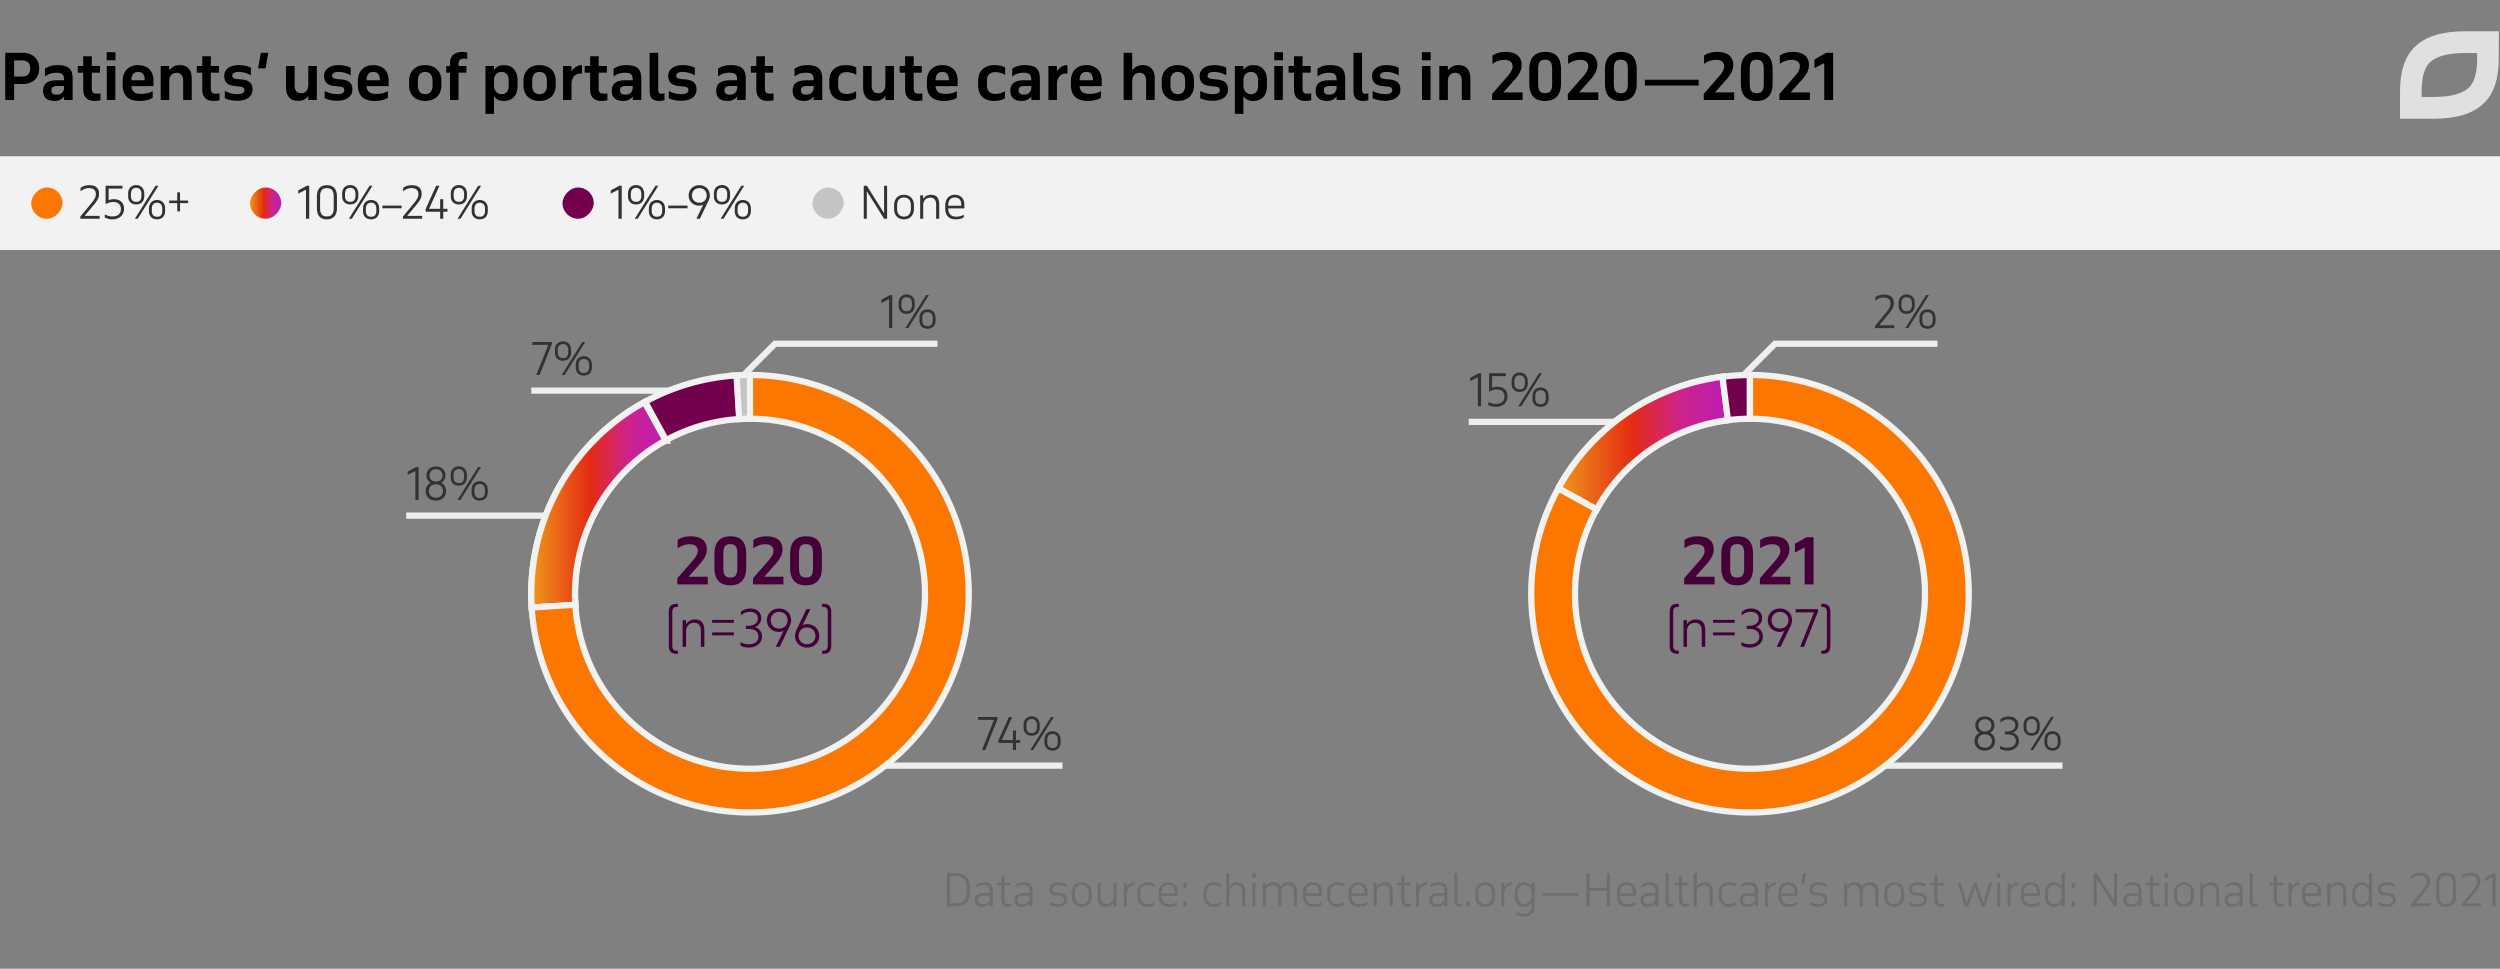 <svg width="800" height="310" viewBox="0 0 800 310" fill="none" xmlns="http://www.w3.org/2000/svg"><rect x="0" y="0" width="800" height="310" fill="#808080" stroke="none"/><path d="M306.043 279.43c.644 0 1.232.098 1.764.294.541.187.999.476 1.372.868.383.383.677.868.882 1.456.215.588.322 1.279.322 2.072v1.288c0 .793-.107 1.479-.322 2.058-.205.579-.499 1.055-.882 1.428a3.546 3.546 0 01-1.372.84 5.562 5.562 0 01-1.764.266h-3.024v-10.57h3.024zm-2.002.924v8.722h2.002a4.54 4.54 0 001.316-.182 2.495 2.495 0 001.05-.602c.289-.28.513-.649.672-1.106.168-.457.252-1.017.252-1.68v-1.484c0-.635-.079-1.181-.238-1.638-.159-.467-.383-.849-.672-1.148a2.602 2.602 0 00-1.05-.658 3.795 3.795 0 00-1.33-.224h-2.002zm12.69 9.646v-.952a2.29 2.29 0 01-.994.868c-.411.187-.877.28-1.4.28-.793 0-1.395-.187-1.806-.56-.401-.373-.602-.896-.602-1.568 0-.803.257-1.381.77-1.736.513-.364 1.293-.546 2.338-.546h1.694v-.448a4.3 4.3 0 00-.084-.896 1.6 1.6 0 00-.308-.672 1.334 1.334 0 00-.63-.42c-.261-.103-.597-.154-1.008-.154-.476 0-.901.065-1.274.196-.373.121-.747.345-1.12.672v-.966c.289-.233.625-.42 1.008-.56.383-.14.896-.21 1.54-.21.541 0 .994.061 1.358.182.364.112.658.294.882.546.224.243.383.551.476.924.093.364.14.798.14 1.302V290h-.98zm-2.268-.644c.233 0 .471-.028.714-.084a1.96 1.96 0 001.232-.812c.159-.215.266-.476.322-.784v-1.05h-1.736c-.784 0-1.33.112-1.638.336-.299.215-.448.569-.448 1.064 0 .439.135.77.406.994.28.224.663.336 1.148.336zm4.582-6.846h1.4v-2.31h.98v2.31h2.03v.84h-2.03v4.326c0 .56.093.975.28 1.246.196.261.546.392 1.05.392.149 0 .308-.009.476-.028.168-.028.303-.061.406-.098v.868a2.103 2.103 0 01-.406.084 3.014 3.014 0 01-.546.042c-.793 0-1.367-.215-1.722-.644-.345-.439-.518-1.041-.518-1.806v-4.382h-1.4v-.84zm10.387 7.49v-.952a2.29 2.29 0 01-.994.868 3.34 3.34 0 01-1.4.28c-.793 0-1.395-.187-1.806-.56-.401-.373-.602-.896-.602-1.568 0-.803.257-1.381.77-1.736.514-.364 1.293-.546 2.338-.546h1.694v-.448a4.3 4.3 0 00-.084-.896 1.587 1.587 0 00-.308-.672 1.334 1.334 0 00-.63-.42c-.261-.103-.597-.154-1.008-.154-.476 0-.9.065-1.274.196-.373.121-.746.345-1.12.672v-.966a3.54 3.54 0 011.008-.56c.383-.14.896-.21 1.54-.21.542 0 .994.061 1.358.182.364.112.658.294.882.546.224.243.383.551.476.924.094.364.14.798.14 1.302V290h-.98zm-2.268-.644c.234 0 .472-.028.714-.084a1.96 1.96 0 001.232-.812c.159-.215.266-.476.322-.784v-1.05h-1.736c-.784 0-1.33.112-1.638.336-.298.215-.448.569-.448 1.064 0 .439.136.77.406.994.28.224.663.336 1.148.336zm8.737-.714c.429.215.849.383 1.26.504.42.121.854.182 1.302.182.625 0 1.124-.112 1.498-.336.382-.233.574-.583.574-1.05 0-.812-.579-1.255-1.736-1.33l-.742-.056a4.21 4.21 0 01-.868-.14 2.036 2.036 0 01-.714-.35 1.683 1.683 0 01-.49-.616c-.122-.261-.182-.583-.182-.966 0-.345.074-.649.224-.91.158-.271.364-.499.616-.686.261-.187.56-.327.896-.42a3.746 3.746 0 011.078-.154c.56 0 1.05.056 1.47.168.429.103.793.233 1.092.392v.98a4.386 4.386 0 00-1.288-.504 5.745 5.745 0 00-1.176-.14c-.616 0-1.097.112-1.442.336-.346.224-.518.551-.518.98 0 .233.046.425.14.574.093.149.214.271.364.364.158.084.336.145.532.182.196.037.401.065.616.084l.84.07c.681.047 1.227.233 1.638.56.41.317.616.831.616 1.54 0 .392-.094.733-.28 1.022-.178.28-.416.518-.714.714a3.06 3.06 0 01-.98.406c-.364.093-.728.14-1.092.14-.42 0-.868-.051-1.344-.154a4.552 4.552 0 01-1.19-.42v-.966zm7.081-2.856c0-.569.075-1.069.224-1.498.159-.429.378-.789.658-1.078a2.77 2.77 0 01.994-.658 3.6 3.6 0 011.288-.224c.458 0 .882.075 1.274.224a2.74 2.74 0 011.008.658c.29.289.514.649.672 1.078.159.429.238.929.238 1.498v.952c0 .569-.079 1.069-.238 1.498a2.923 2.923 0 01-.672 1.078 2.74 2.74 0 01-1.008.658 3.554 3.554 0 01-1.274.224 3.6 3.6 0 01-1.288-.224 2.77 2.77 0 01-.994-.658 3.047 3.047 0 01-.658-1.078c-.149-.429-.224-.929-.224-1.498v-.952zm.966 1.022c0 .812.196 1.433.588 1.862.402.429.938.644 1.61.644.691 0 1.232-.215 1.624-.644.392-.439.588-1.059.588-1.862v-1.092c0-.821-.2-1.447-.602-1.876-.401-.429-.938-.644-1.61-.644-.672 0-1.208.215-1.61.644-.392.429-.588 1.055-.588 1.876v1.092zm13.36 3.192h-.98v-1.106c-.242.392-.56.705-.952.938-.392.233-.868.35-1.428.35-.942 0-1.628-.266-2.058-.798-.42-.541-.63-1.307-.63-2.296v-4.578h.966v4.578c0 .803.173 1.367.518 1.694.346.317.803.476 1.372.476.299 0 .574-.047.826-.14.262-.103.49-.247.686-.434.196-.187.355-.415.476-.686.122-.271.196-.579.224-.924v-4.564h.98V290zm2.335-7.49h.966v1.316a3.07 3.07 0 01.994-1.078c.41-.28.905-.42 1.484-.42v.938a.682.682 0 00-.126-.014h-.126c-.299 0-.579.061-.84.182a2.182 2.182 0 00-.672.504c-.196.215-.36.467-.49.756a2.9 2.9 0 00-.224.924V290h-.966v-7.49zm7.561-.182c.821 0 1.54.168 2.156.504v1.022a3.055 3.055 0 00-1.106-.518 4.24 4.24 0 00-1.05-.14c-.327 0-.63.047-.91.14-.28.084-.523.229-.728.434a2.034 2.034 0 00-.49.784c-.122.317-.182.709-.182 1.176v1.064c0 .355.046.686.14.994.093.308.233.579.42.812.186.224.42.401.7.532.289.131.63.196 1.022.196.345 0 .69-.051 1.036-.154a4.826 4.826 0 001.134-.518v.924a3.398 3.398 0 01-.98.448 4.278 4.278 0 01-1.232.168c-.495 0-.943-.084-1.344-.252a2.96 2.96 0 01-1.008-.7 3.187 3.187 0 01-.644-1.092 4.304 4.304 0 01-.224-1.428v-.924c0-.504.065-.966.196-1.386.13-.429.331-.798.602-1.106.28-.308.625-.546 1.036-.714.41-.177.896-.266 1.456-.266zm9.664 4.354h-5.152v.112c0 .364.046.7.14 1.008.102.308.256.574.462.798.205.224.457.401.756.532.308.131.672.196 1.092.196.42 0 .83-.037 1.232-.112.401-.075.835-.261 1.302-.56v.882c-.42.252-.836.425-1.246.518-.411.093-.873.14-1.386.14-1.046 0-1.862-.303-2.45-.91-.579-.607-.868-1.461-.868-2.562v-.924c0-.532.07-1.013.21-1.442.149-.429.354-.793.616-1.092.27-.299.592-.527.966-.686a3.132 3.132 0 011.274-.252c.924 0 1.661.275 2.212.826.56.551.84 1.386.84 2.506v1.022zm-5.152-.84h4.172v-.224c0-.793-.168-1.395-.504-1.806-.327-.411-.845-.616-1.554-.616-.299 0-.579.047-.84.14a1.632 1.632 0 00-.672.448 2.248 2.248 0 00-.448.798c-.103.317-.154.7-.154 1.148v.112zm6.982 2.632h1.036V290h-1.036v-1.526zm0-5.95h1.036v1.526h-1.036v-1.526zm9.724-.196c.822 0 1.54.168 2.156.504v1.022a3.048 3.048 0 00-1.106-.518 4.24 4.24 0 00-1.05-.14c-.326 0-.63.047-.91.14-.28.084-.522.229-.728.434a2.058 2.058 0 00-.49.784c-.121.317-.182.709-.182 1.176v1.064c0 .355.047.686.14.994.094.308.234.579.42.812.187.224.42.401.7.532.29.131.63.196 1.022.196.346 0 .691-.051 1.036-.154a4.79 4.79 0 001.134-.518v.924c-.27.187-.597.336-.98.448a4.273 4.273 0 01-1.232.168c-.494 0-.942-.084-1.344-.252a2.96 2.96 0 01-1.008-.7 3.203 3.203 0 01-.644-1.092 4.33 4.33 0 01-.224-1.428v-.924c0-.504.066-.966.196-1.386a2.97 2.97 0 01.602-1.106c.28-.308.626-.546 1.036-.714.411-.177.896-.266 1.456-.266zm3.979-2.898h.98v4.242c.252-.42.583-.747.994-.98.42-.243.914-.364 1.484-.364.933 0 1.605.271 2.016.812.42.541.63 1.302.63 2.282V290h-.98v-4.48c0-.803-.173-1.381-.518-1.736-.346-.355-.803-.532-1.372-.532-.299 0-.579.051-.84.154a2.041 2.041 0 00-.7.42c-.196.187-.36.415-.49.686a2.786 2.786 0 00-.224.924V290h-.98v-10.57zm8.367 3.08h.966V290h-.966v-7.49zm-.042-3.08h1.05v1.526h-1.05v-1.526zm3.364 3.08h.966v1.12c.233-.401.541-.719.924-.952.383-.233.854-.35 1.414-.35.653 0 1.176.131 1.568.392.392.261.677.644.854 1.148.243-.476.569-.849.98-1.12.411-.28.924-.42 1.54-.42.943 0 1.624.271 2.044.812.429.532.644 1.293.644 2.282V290h-.98v-4.48c0-.803-.182-1.381-.546-1.736-.355-.355-.817-.532-1.386-.532-.588 0-1.069.191-1.442.574-.373.383-.583.919-.63 1.61V290h-.98v-4.48c0-.803-.173-1.381-.518-1.736-.345-.355-.803-.532-1.372-.532-.597 0-1.087.191-1.47.574-.383.383-.597.919-.644 1.61V290h-.966v-7.49zm18.989 4.172h-5.152v.112c0 .364.046.7.14 1.008.102.308.256.574.462.798.205.224.457.401.756.532.308.131.672.196 1.092.196.42 0 .83-.037 1.232-.112.401-.075.835-.261 1.302-.56v.882c-.42.252-.836.425-1.246.518-.411.093-.873.14-1.386.14-1.046 0-1.862-.303-2.45-.91-.579-.607-.868-1.461-.868-2.562v-.924c0-.532.07-1.013.21-1.442.149-.429.354-.793.616-1.092.27-.299.592-.527.966-.686a3.132 3.132 0 011.274-.252c.924 0 1.661.275 2.212.826.56.551.84 1.386.84 2.506v1.022zm-5.152-.84h4.172v-.224c0-.793-.168-1.395-.504-1.806-.327-.411-.845-.616-1.554-.616-.299 0-.579.047-.84.14a1.632 1.632 0 00-.672.448 2.248 2.248 0 00-.448.798c-.103.317-.154.7-.154 1.148v.112zm10.034-3.514c.822 0 1.54.168 2.156.504v1.022a3.048 3.048 0 00-1.106-.518 4.24 4.24 0 00-1.05-.14c-.326 0-.63.047-.91.14-.28.084-.522.229-.728.434a2.058 2.058 0 00-.49.784c-.121.317-.182.709-.182 1.176v1.064c0 .355.047.686.14.994.094.308.234.579.42.812.187.224.42.401.7.532.29.131.63.196 1.022.196.346 0 .691-.051 1.036-.154a4.79 4.79 0 001.134-.518v.924c-.27.187-.597.336-.98.448a4.273 4.273 0 01-1.232.168c-.494 0-.942-.084-1.344-.252a2.96 2.96 0 01-1.008-.7 3.203 3.203 0 01-.644-1.092 4.33 4.33 0 01-.224-1.428v-.924c0-.504.066-.966.196-1.386a2.97 2.97 0 01.602-1.106c.28-.308.626-.546 1.036-.714.411-.177.896-.266 1.456-.266zm9.665 4.354h-5.152v.112c0 .364.046.7.14 1.008.102.308.256.574.462.798.205.224.457.401.756.532.308.131.672.196 1.092.196.42 0 .83-.037 1.232-.112.401-.075.835-.261 1.302-.56v.882c-.42.252-.836.425-1.246.518-.411.093-.873.14-1.386.14-1.046 0-1.862-.303-2.45-.91-.579-.607-.868-1.461-.868-2.562v-.924c0-.532.07-1.013.21-1.442.149-.429.354-.793.616-1.092.27-.299.592-.527.966-.686a3.132 3.132 0 011.274-.252c.924 0 1.661.275 2.212.826.56.551.84 1.386.84 2.506v1.022zm-5.152-.84h4.172v-.224c0-.793-.168-1.395-.504-1.806-.327-.411-.845-.616-1.554-.616-.299 0-.579.047-.84.14a1.632 1.632 0 00-.672.448 2.248 2.248 0 00-.448.798c-.103.317-.154.7-.154 1.148v.112zm7.108-3.332h.966v1.176c.252-.42.584-.751.994-.994.42-.243.92-.364 1.498-.364.934 0 1.606.271 2.016.812.411.541.616 1.302.616 2.282V290h-.98v-4.48c0-.803-.172-1.381-.518-1.736-.336-.355-.788-.532-1.358-.532-.298 0-.583.051-.854.154a2.06 2.06 0 00-.7.42 2.346 2.346 0 00-.49.686 2.81 2.81 0 00-.224.924V290h-.966v-7.49zm7.418 0h1.4v-2.31h.98v2.31h2.03v.84h-2.03v4.326c0 .56.093.975.28 1.246.196.261.546.392 1.05.392.149 0 .308-.009.476-.028.168-.028.303-.061.406-.098v.868a2.103 2.103 0 01-.406.084 3.014 3.014 0 01-.546.042c-.793 0-1.367-.215-1.722-.644-.345-.439-.518-1.041-.518-1.806v-4.382H447v-.84zm6.117 0h.966v1.316c.252-.448.584-.807.994-1.078.411-.28.906-.42 1.484-.42v.938a.664.664 0 00-.126-.014h-.126a1.98 1.98 0 00-.84.182 2.182 2.182 0 00-.672.504 2.87 2.87 0 00-.49.756c-.121.28-.196.588-.224.924V290h-.966v-7.49zM462.2 290v-.952a2.29 2.29 0 01-.994.868c-.411.187-.877.28-1.4.28-.793 0-1.395-.187-1.806-.56-.401-.373-.602-.896-.602-1.568 0-.803.257-1.381.77-1.736.513-.364 1.293-.546 2.338-.546h1.694v-.448a4.3 4.3 0 00-.084-.896 1.6 1.6 0 00-.308-.672 1.334 1.334 0 00-.63-.42c-.261-.103-.597-.154-1.008-.154-.476 0-.901.065-1.274.196-.373.121-.747.345-1.12.672v-.966c.289-.233.625-.42 1.008-.56.383-.14.896-.21 1.54-.21.541 0 .994.061 1.358.182.364.112.658.294.882.546.224.243.383.551.476.924.093.364.14.798.14 1.302V290h-.98zm-2.268-.644c.233 0 .471-.028.714-.084a1.96 1.96 0 001.232-.812c.159-.215.266-.476.322-.784v-1.05h-1.736c-.784 0-1.33.112-1.638.336-.299.215-.448.569-.448 1.064 0 .439.135.77.406.994.28.224.663.336 1.148.336zm5.475-9.926h.98v8.652c0 .42.056.728.168.924.112.196.317.294.616.294a2.007 2.007 0 00.742-.14v.854a1.392 1.392 0 01-.378.112 2.09 2.09 0 01-.476.056c-.317 0-.583-.042-.798-.126a1.206 1.206 0 01-.504-.378 1.837 1.837 0 01-.266-.644 4.3 4.3 0 01-.084-.896v-8.708zm3.772 9.044h1.036V290h-1.036v-1.526zm2.893-2.688c0-.569.075-1.069.224-1.498.159-.429.378-.789.658-1.078.28-.289.611-.509.994-.658a3.596 3.596 0 011.288-.224c.457 0 .882.075 1.274.224a2.74 2.74 0 011.008.658c.289.289.513.649.672 1.078.159.429.238.929.238 1.498v.952c0 .569-.079 1.069-.238 1.498a2.95 2.95 0 01-.672 1.078 2.74 2.74 0 01-1.008.658 3.558 3.558 0 01-1.274.224c-.467 0-.896-.075-1.288-.224a2.761 2.761 0 01-.994-.658 3.047 3.047 0 01-.658-1.078c-.149-.429-.224-.929-.224-1.498v-.952zm.966 1.022c0 .812.196 1.433.588 1.862.401.429.938.644 1.61.644.691 0 1.232-.215 1.624-.644.392-.439.588-1.059.588-1.862v-1.092c0-.821-.201-1.447-.602-1.876-.401-.429-.938-.644-1.61-.644-.672 0-1.209.215-1.61.644-.392.429-.588 1.055-.588 1.876v1.092zm7.382-4.298h.966v1.316a3.07 3.07 0 01.994-1.078c.411-.28.905-.42 1.484-.42v.938a.682.682 0 00-.126-.014h-.126c-.299 0-.579.061-.84.182a2.182 2.182 0 00-.672.504 2.87 2.87 0 00-.49.756c-.121.28-.196.588-.224.924V290h-.966v-7.49zm10.654 7.476c0 .495-.07.943-.21 1.344-.14.411-.35.756-.63 1.036-.28.289-.635.513-1.064.672-.42.159-.915.238-1.484.238-.448 0-.882-.047-1.302-.14a6.796 6.796 0 01-1.162-.336v-.924c.429.187.863.317 1.302.392a6.33 6.33 0 001.176.126c.457 0 .84-.061 1.148-.182.308-.112.555-.275.742-.49.187-.205.317-.462.392-.77.084-.299.126-.639.126-1.022v-1.204c-.243.42-.565.77-.966 1.05-.392.28-.873.42-1.442.42-.495 0-.929-.084-1.302-.252a2.57 2.57 0 01-.924-.714 3.34 3.34 0 01-.56-1.106 5.253 5.253 0 01-.182-1.428v-.882c0-.504.061-.966.182-1.386a3.34 3.34 0 01.56-1.106c.243-.317.546-.56.91-.728a2.973 2.973 0 011.288-.266c.569 0 1.055.126 1.456.378.411.252.737.579.98.98v-1.176h.966v7.476zm-3.248-6.79c-.289 0-.565.051-.826.154a1.773 1.773 0 00-.672.448 2.248 2.248 0 00-.448.798c-.112.317-.168.7-.168 1.148v1.022c0 .355.042.691.126 1.008.084.308.215.579.392.812.177.233.397.415.658.546.261.131.569.196.924.196a2 2 0 00.882-.196c.28-.14.523-.317.728-.532.205-.215.364-.457.476-.728.121-.28.191-.56.21-.84v-1.554a2.458 2.458 0 00-.21-.854 2.321 2.321 0 00-.49-.728 2.238 2.238 0 00-.714-.504 1.967 1.967 0 00-.868-.196zm5.54 3.444v-.854h11.774v.854h-11.774zm21.812 3.36h-1.022v-4.956h-5.488V290h-1.022v-10.57h1.022v4.662h5.488v-4.662h1.022V290zm8.348-3.318h-5.152v.112c0 .364.047.7.14 1.008.103.308.257.574.462.798.205.224.457.401.756.532.308.131.672.196 1.092.196.42 0 .831-.037 1.232-.112.401-.075.835-.261 1.302-.56v.882c-.42.252-.835.425-1.246.518-.411.093-.873.14-1.386.14-1.045 0-1.862-.303-2.45-.91-.579-.607-.868-1.461-.868-2.562v-.924c0-.532.07-1.013.21-1.442.149-.429.355-.793.616-1.092.271-.299.593-.527.966-.686a3.136 3.136 0 011.274-.252c.924 0 1.661.275 2.212.826.56.551.84 1.386.84 2.506v1.022zm-5.152-.84h4.172v-.224c0-.793-.168-1.395-.504-1.806-.327-.411-.845-.616-1.554-.616-.299 0-.579.047-.84.14a1.645 1.645 0 00-.672.448 2.248 2.248 0 00-.448.798c-.103.317-.154.7-.154 1.148v.112zM529.753 290v-.952a2.295 2.295 0 01-.994.868c-.411.187-.878.28-1.4.28-.794 0-1.396-.187-1.806-.56-.402-.373-.602-.896-.602-1.568 0-.803.256-1.381.77-1.736.513-.364 1.292-.546 2.338-.546h1.694v-.448a4.3 4.3 0 00-.084-.896 1.6 1.6 0 00-.308-.672 1.344 1.344 0 00-.63-.42c-.262-.103-.598-.154-1.008-.154-.476 0-.901.065-1.274.196-.374.121-.747.345-1.12.672v-.966c.289-.233.625-.42 1.008-.56.382-.14.896-.21 1.54-.21.541 0 .994.061 1.358.182.364.112.658.294.882.546.224.243.382.551.476.924.093.364.14.798.14 1.302V290h-.98zm-2.268-.644c.233 0 .471-.028.714-.084.252-.056.48-.149.686-.28.214-.14.396-.317.546-.532.158-.215.266-.476.322-.784v-1.05h-1.736c-.784 0-1.33.112-1.638.336-.299.215-.448.569-.448 1.064 0 .439.135.77.406.994.28.224.662.336 1.148.336zm5.475-9.926h.98v8.652c0 .42.056.728.168.924.112.196.317.294.616.294a2.007 2.007 0 00.742-.14v.854a1.392 1.392 0 01-.378.112 2.09 2.09 0 01-.476.056c-.317 0-.583-.042-.798-.126a1.206 1.206 0 01-.504-.378 1.837 1.837 0 01-.266-.644 4.3 4.3 0 01-.084-.896v-8.708zm2.921 3.08h1.4v-2.31h.98v2.31h2.03v.84h-2.03v4.326c0 .56.093.975.28 1.246.196.261.546.392 1.05.392.149 0 .308-.009.476-.028.168-.028.303-.061.406-.098v.868a2.103 2.103 0 01-.406.084 3.014 3.014 0 01-.546.042c-.793 0-1.367-.215-1.722-.644-.345-.439-.518-1.041-.518-1.806v-4.382h-1.4v-.84zm6.117-3.08h.98v4.242c.252-.42.584-.747.994-.98.42-.243.915-.364 1.484-.364.934 0 1.606.271 2.016.812.42.541.63 1.302.63 2.282V290h-.98v-4.48c0-.803-.172-1.381-.518-1.736-.345-.355-.802-.532-1.372-.532-.298 0-.578.051-.84.154a2.06 2.06 0 00-.7.42 2.346 2.346 0 00-.49.686 2.81 2.81 0 00-.224.924V290h-.98v-10.57zm11.293 2.898c.822 0 1.54.168 2.156.504v1.022a3.048 3.048 0 00-1.106-.518 4.24 4.24 0 00-1.05-.14c-.326 0-.63.047-.91.14-.28.084-.522.229-.728.434a2.058 2.058 0 00-.49.784c-.121.317-.182.709-.182 1.176v1.064c0 .355.047.686.14.994.094.308.234.579.42.812.187.224.42.401.7.532.29.131.63.196 1.022.196.346 0 .691-.051 1.036-.154a4.79 4.79 0 001.134-.518v.924c-.27.187-.597.336-.98.448a4.273 4.273 0 01-1.232.168c-.494 0-.942-.084-1.344-.252a2.96 2.96 0 01-1.008-.7 3.203 3.203 0 01-.644-1.092 4.33 4.33 0 01-.224-1.428v-.924c0-.504.066-.966.196-1.386a2.97 2.97 0 01.602-1.106c.28-.308.626-.546 1.036-.714.411-.177.896-.266 1.456-.266zM561.54 290v-.952a2.295 2.295 0 01-.994.868c-.411.187-.878.28-1.4.28-.794 0-1.396-.187-1.806-.56-.402-.373-.602-.896-.602-1.568 0-.803.256-1.381.77-1.736.513-.364 1.292-.546 2.338-.546h1.694v-.448a4.3 4.3 0 00-.084-.896 1.6 1.6 0 00-.308-.672 1.344 1.344 0 00-.63-.42c-.262-.103-.598-.154-1.008-.154-.476 0-.901.065-1.274.196-.374.121-.747.345-1.12.672v-.966c.289-.233.625-.42 1.008-.56.382-.14.896-.21 1.54-.21.541 0 .994.061 1.358.182.364.112.658.294.882.546.224.243.382.551.476.924.093.364.14.798.14 1.302V290h-.98zm-2.268-.644c.233 0 .471-.028.714-.084.252-.056.48-.149.686-.28.214-.14.396-.317.546-.532.158-.215.266-.476.322-.784v-1.05h-1.736c-.784 0-1.33.112-1.638.336-.299.215-.448.569-.448 1.064 0 .439.135.77.406.994.28.224.662.336 1.148.336zm5.531-6.846h.966v1.316a3.07 3.07 0 01.994-1.078c.411-.28.905-.42 1.484-.42v.938a.682.682 0 00-.126-.014h-.126c-.299 0-.579.061-.84.182a2.182 2.182 0 00-.672.504 2.87 2.87 0 00-.49.756c-.121.28-.196.588-.224.924V290h-.966v-7.49zm10.403 4.172h-5.152v.112c0 .364.046.7.14 1.008.102.308.256.574.462.798.205.224.457.401.756.532.308.131.672.196 1.092.196.42 0 .83-.037 1.232-.112.401-.075.835-.261 1.302-.56v.882c-.42.252-.836.425-1.246.518-.411.093-.873.14-1.386.14-1.046 0-1.862-.303-2.45-.91-.579-.607-.868-1.461-.868-2.562v-.924c0-.532.07-1.013.21-1.442.149-.429.354-.793.616-1.092.27-.299.592-.527.966-.686a3.132 3.132 0 011.274-.252c.924 0 1.661.275 2.212.826.56.551.84 1.386.84 2.506v1.022zm-5.152-.84h4.172v-.224c0-.793-.168-1.395-.504-1.806-.327-.411-.845-.616-1.554-.616-.299 0-.579.047-.84.14a1.632 1.632 0 00-.672.448 2.248 2.248 0 00-.448.798c-.103.317-.154.7-.154 1.148v.112zm6.936-6.412h.98l-.546 3.29h-.98l.546-3.29zm2.161 9.212c.429.215.849.383 1.26.504.42.121.854.182 1.302.182.625 0 1.124-.112 1.498-.336.382-.233.574-.583.574-1.05 0-.812-.579-1.255-1.736-1.33l-.742-.056a4.21 4.21 0 01-.868-.14 2.036 2.036 0 01-.714-.35 1.683 1.683 0 01-.49-.616c-.122-.261-.182-.583-.182-.966 0-.345.074-.649.224-.91.158-.271.364-.499.616-.686.261-.187.56-.327.896-.42a3.746 3.746 0 011.078-.154c.56 0 1.05.056 1.47.168.429.103.793.233 1.092.392v.98a4.386 4.386 0 00-1.288-.504 5.745 5.745 0 00-1.176-.14c-.616 0-1.097.112-1.442.336-.346.224-.518.551-.518.98 0 .233.046.425.14.574.093.149.214.271.364.364.158.084.336.145.532.182.196.037.401.065.616.084l.84.07c.681.047 1.227.233 1.638.56.41.317.616.831.616 1.54 0 .392-.094.733-.28 1.022-.178.28-.416.518-.714.714a3.06 3.06 0 01-.98.406c-.364.093-.728.14-1.092.14-.42 0-.868-.051-1.344-.154a4.552 4.552 0 01-1.19-.42v-.966zm10.972-6.132h.966v1.12a2.67 2.67 0 01.924-.952c.383-.233.854-.35 1.414-.35.654 0 1.176.131 1.568.392.392.261.677.644.854 1.148a2.88 2.88 0 01.98-1.12c.411-.28.924-.42 1.54-.42.943 0 1.624.271 2.044.812.43.532.644 1.293.644 2.282V290h-.98v-4.48c0-.803-.182-1.381-.546-1.736-.354-.355-.816-.532-1.386-.532-.588 0-1.068.191-1.442.574-.373.383-.583.919-.63 1.61V290h-.98v-4.48c0-.803-.172-1.381-.518-1.736-.345-.355-.802-.532-1.372-.532-.597 0-1.087.191-1.47.574-.382.383-.597.919-.644 1.61V290h-.966v-7.49zm12.871 3.276c0-.569.075-1.069.224-1.498.159-.429.378-.789.658-1.078.28-.289.611-.509.994-.658a3.596 3.596 0 011.288-.224c.457 0 .882.075 1.274.224a2.74 2.74 0 011.008.658c.289.289.513.649.672 1.078.159.429.238.929.238 1.498v.952c0 .569-.079 1.069-.238 1.498a2.95 2.95 0 01-.672 1.078 2.74 2.74 0 01-1.008.658 3.558 3.558 0 01-1.274.224c-.467 0-.896-.075-1.288-.224a2.761 2.761 0 01-.994-.658 3.047 3.047 0 01-.658-1.078c-.149-.429-.224-.929-.224-1.498v-.952zm.966 1.022c0 .812.196 1.433.588 1.862.401.429.938.644 1.61.644.691 0 1.232-.215 1.624-.644.392-.439.588-1.059.588-1.862v-1.092c0-.821-.201-1.447-.602-1.876-.401-.429-.938-.644-1.61-.644-.672 0-1.209.215-1.61.644-.392.429-.588 1.055-.588 1.876v1.092zm7.046 1.834c.429.215.849.383 1.26.504.42.121.854.182 1.302.182.625 0 1.125-.112 1.498-.336.383-.233.574-.583.574-1.05 0-.812-.579-1.255-1.736-1.33l-.742-.056a4.221 4.221 0 01-.868-.14 2.036 2.036 0 01-.714-.35 1.693 1.693 0 01-.49-.616c-.121-.261-.182-.583-.182-.966 0-.345.075-.649.224-.91.159-.271.364-.499.616-.686.261-.187.56-.327.896-.42a3.751 3.751 0 011.078-.154c.56 0 1.05.056 1.47.168.429.103.793.233 1.092.392v.98a4.375 4.375 0 00-1.288-.504 5.745 5.745 0 00-1.176-.14c-.616 0-1.097.112-1.442.336-.345.224-.518.551-.518.98 0 .233.047.425.14.574.093.149.215.271.364.364.159.084.336.145.532.182.196.037.401.065.616.084l.84.07c.681.047 1.227.233 1.638.56.411.317.616.831.616 1.54 0 .392-.093.733-.28 1.022a2.36 2.36 0 01-.714.714 3.05 3.05 0 01-.98.406c-.364.093-.728.14-1.092.14-.42 0-.868-.051-1.344-.154a4.565 4.565 0 01-1.19-.42v-.966zm6.592-6.132h1.4v-2.31h.98v2.31h2.03v.84h-2.03v4.326c0 .56.093.975.28 1.246.196.261.546.392 1.05.392.149 0 .308-.009.476-.028.168-.028.303-.061.406-.098v.868a2.12 2.12 0 01-.406.084 3.03 3.03 0 01-.546.042c-.794 0-1.368-.215-1.722-.644-.346-.439-.518-1.041-.518-1.806v-4.382h-1.4v-.84zm17.596 7.49h-1.106l-2.086-6.076-2.1 6.076h-1.12l-2.338-7.49h1.064l1.876 6.454 2.156-6.454h.952l2.142 6.398 1.876-6.398h1.008l-2.324 7.49zm3.875-7.49h.966V290h-.966v-7.49zm-.042-3.08h1.05v1.526h-1.05v-1.526zm3.364 3.08h.966v1.316a3.07 3.07 0 01.994-1.078c.411-.28.905-.42 1.484-.42v.938a.682.682 0 00-.126-.014h-.126c-.299 0-.579.061-.84.182a2.182 2.182 0 00-.672.504 2.87 2.87 0 00-.49.756c-.121.28-.196.588-.224.924V290h-.966v-7.49zm10.403 4.172h-5.152v.112c0 .364.046.7.14 1.008.102.308.256.574.462.798.205.224.457.401.756.532.308.131.672.196 1.092.196.42 0 .83-.037 1.232-.112.401-.075.835-.261 1.302-.56v.882c-.42.252-.836.425-1.246.518-.411.093-.873.14-1.386.14-1.046 0-1.862-.303-2.45-.91-.579-.607-.868-1.461-.868-2.562v-.924c0-.532.07-1.013.21-1.442.149-.429.354-.793.616-1.092.27-.299.592-.527.966-.686a3.132 3.132 0 011.274-.252c.924 0 1.661.275 2.212.826.56.551.84 1.386.84 2.506v1.022zm-5.152-.84h4.172v-.224c0-.793-.168-1.395-.504-1.806-.327-.411-.845-.616-1.554-.616-.299 0-.579.047-.84.14a1.632 1.632 0 00-.672.448 2.248 2.248 0 00-.448.798c-.103.317-.154.7-.154 1.148v.112zm12.106-6.412h.98V290h-.98v-1.246a3.28 3.28 0 01-.966 1.036c-.392.271-.868.406-1.428.406-.494 0-.928-.084-1.302-.252a2.57 2.57 0 01-.924-.714 3.358 3.358 0 01-.56-1.106 5.253 5.253 0 01-.182-1.428v-.882c0-.504.061-.966.182-1.386.131-.429.318-.798.56-1.106.243-.317.546-.56.91-.728.374-.177.808-.266 1.302-.266.56 0 1.041.126 1.442.378.402.252.724.579.966.98v-4.256zm-2.254 3.766c-.298 0-.578.051-.84.154a1.773 1.773 0 00-.672.448 2.263 2.263 0 00-.448.798c-.112.317-.168.7-.168 1.148v1.022c0 .355.042.691.126 1.008.084.308.215.579.392.812.178.233.397.415.658.546.262.131.57.196.924.196.336 0 .644-.07.924-.21.28-.14.518-.322.714-.546.206-.224.364-.476.476-.756a2.39 2.39 0 00.168-.868v-1.652a2.51 2.51 0 00-.756-1.47 2.16 2.16 0 00-.686-.462 1.974 1.974 0 00-.812-.168zm5.456 5.278h1.036V290h-1.036v-1.526zm0-5.95h1.036v1.526h-1.036v-1.526zM677.448 290h-.966l-5.53-8.806V290h-.98v-10.57h.98l5.53 8.792v-8.792h.966V290zm6.852 0v-.952a2.295 2.295 0 01-.994.868c-.411.187-.878.28-1.4.28-.794 0-1.396-.187-1.806-.56-.402-.373-.602-.896-.602-1.568 0-.803.256-1.381.77-1.736.513-.364 1.292-.546 2.338-.546h1.694v-.448a4.3 4.3 0 00-.084-.896 1.6 1.6 0 00-.308-.672 1.344 1.344 0 00-.63-.42c-.262-.103-.598-.154-1.008-.154-.476 0-.901.065-1.274.196-.374.121-.747.345-1.12.672v-.966c.289-.233.625-.42 1.008-.56.382-.14.896-.21 1.54-.21.541 0 .994.061 1.358.182.364.112.658.294.882.546.224.243.382.551.476.924.093.364.14.798.14 1.302V290h-.98zm-2.268-.644c.233 0 .471-.028.714-.084.252-.056.48-.149.686-.28.214-.14.396-.317.546-.532.158-.215.266-.476.322-.784v-1.05h-1.736c-.784 0-1.33.112-1.638.336-.299.215-.448.569-.448 1.064 0 .439.135.77.406.994.28.224.662.336 1.148.336zm4.581-6.846h1.4v-2.31h.98v2.31h2.03v.84h-2.03v4.326c0 .56.094.975.28 1.246.196.261.546.392 1.05.392.15 0 .308-.009.476-.028.168-.028.304-.061.406-.098v.868a2.103 2.103 0 01-.406.084 3.014 3.014 0 01-.546.042c-.793 0-1.367-.215-1.722-.644-.345-.439-.518-1.041-.518-1.806v-4.382h-1.4v-.84zm6.118 0h.966V290h-.966v-7.49zm-.042-3.08h1.05v1.526h-1.05v-1.526zm3.014 6.356c0-.569.075-1.069.224-1.498.159-.429.378-.789.658-1.078.28-.289.611-.509.994-.658a3.596 3.596 0 011.288-.224c.457 0 .882.075 1.274.224a2.74 2.74 0 011.008.658c.289.289.513.649.672 1.078.159.429.238.929.238 1.498v.952c0 .569-.079 1.069-.238 1.498a2.95 2.95 0 01-.672 1.078 2.74 2.74 0 01-1.008.658 3.558 3.558 0 01-1.274.224c-.467 0-.896-.075-1.288-.224a2.761 2.761 0 01-.994-.658 3.047 3.047 0 01-.658-1.078c-.149-.429-.224-.929-.224-1.498v-.952zm.966 1.022c0 .812.196 1.433.588 1.862.401.429.938.644 1.61.644.691 0 1.232-.215 1.624-.644.392-.439.588-1.059.588-1.862v-1.092c0-.821-.201-1.447-.602-1.876-.401-.429-.938-.644-1.61-.644-.672 0-1.209.215-1.61.644-.392.429-.588 1.055-.588 1.876v1.092zm7.382-4.298h.966v1.176c.252-.42.583-.751.994-.994.42-.243.919-.364 1.498-.364.933 0 1.605.271 2.016.812.411.541.616 1.302.616 2.282V290h-.98v-4.48c0-.803-.173-1.381-.518-1.736-.336-.355-.789-.532-1.358-.532a2.38 2.38 0 00-.854.154 2.05 2.05 0 00-.7.42 2.346 2.346 0 00-.49.686 2.81 2.81 0 00-.224.924V290h-.966v-7.49zm12.637 7.49v-.952a2.29 2.29 0 01-.994.868 3.34 3.34 0 01-1.4.28c-.793 0-1.395-.187-1.806-.56-.401-.373-.602-.896-.602-1.568 0-.803.257-1.381.77-1.736.514-.364 1.293-.546 2.338-.546h1.694v-.448a4.3 4.3 0 00-.084-.896 1.587 1.587 0 00-.308-.672 1.334 1.334 0 00-.63-.42c-.261-.103-.597-.154-1.008-.154-.476 0-.9.065-1.274.196-.373.121-.746.345-1.12.672v-.966a3.54 3.54 0 011.008-.56c.383-.14.896-.21 1.54-.21.542 0 .994.061 1.358.182.364.112.658.294.882.546.224.243.383.551.476.924.094.364.14.798.14 1.302V290h-.98zm-2.268-.644c.234 0 .472-.028.714-.084a1.96 1.96 0 001.232-.812c.159-.215.266-.476.322-.784v-1.05h-1.736c-.784 0-1.33.112-1.638.336-.298.215-.448.569-.448 1.064 0 .439.136.77.406.994.28.224.663.336 1.148.336zm5.475-9.926h.98v8.652c0 .42.056.728.168.924.112.196.318.294.616.294a1.993 1.993 0 00.742-.14v.854a1.392 1.392 0 01-.378.112 2.084 2.084 0 01-.476.056c-.317 0-.583-.042-.798-.126a1.206 1.206 0 01-.504-.378 1.837 1.837 0 01-.266-.644 4.3 4.3 0 01-.084-.896v-8.708zm6.339 3.08h1.4v-2.31h.98v2.31h2.03v.84h-2.03v4.326c0 .56.094.975.28 1.246.196.261.546.392 1.05.392.15 0 .308-.009.476-.028.168-.028.304-.061.406-.098v.868a2.103 2.103 0 01-.406.084 3.014 3.014 0 01-.546.042c-.793 0-1.367-.215-1.722-.644-.345-.439-.518-1.041-.518-1.806v-4.382h-1.4v-.84zm6.118 0h.966v1.316a3.07 3.07 0 01.994-1.078c.41-.28.905-.42 1.484-.42v.938a.682.682 0 00-.126-.014h-.126c-.299 0-.579.061-.84.182a2.182 2.182 0 00-.672.504c-.196.215-.36.467-.49.756a2.9 2.9 0 00-.224.924V290h-.966v-7.49zm10.403 4.172h-5.152v.112c0 .364.046.7.14 1.008.102.308.256.574.462.798.205.224.457.401.756.532.308.131.672.196 1.092.196.42 0 .83-.037 1.232-.112.401-.075.835-.261 1.302-.56v.882c-.42.252-.836.425-1.246.518-.411.093-.873.14-1.386.14-1.046 0-1.862-.303-2.45-.91-.579-.607-.868-1.461-.868-2.562v-.924c0-.532.07-1.013.21-1.442.149-.429.354-.793.616-1.092.27-.299.592-.527.966-.686a3.132 3.132 0 011.274-.252c.924 0 1.661.275 2.212.826.56.551.84 1.386.84 2.506v1.022zm-5.152-.84h4.172v-.224c0-.793-.168-1.395-.504-1.806-.327-.411-.845-.616-1.554-.616-.299 0-.579.047-.84.14a1.632 1.632 0 00-.672.448 2.248 2.248 0 00-.448.798c-.103.317-.154.7-.154 1.148v.112zm7.108-3.332h.966v1.176c.252-.42.583-.751.994-.994.42-.243.919-.364 1.498-.364.933 0 1.605.271 2.016.812.411.541.616 1.302.616 2.282V290h-.98v-4.48c0-.803-.173-1.381-.518-1.736-.336-.355-.789-.532-1.358-.532a2.38 2.38 0 00-.854.154 2.05 2.05 0 00-.7.42 2.346 2.346 0 00-.49.686 2.81 2.81 0 00-.224.924V290h-.966v-7.49zm13.365-3.08h.98V290h-.98v-1.246a3.28 3.28 0 01-.966 1.036c-.392.271-.868.406-1.428.406-.494 0-.928-.084-1.302-.252a2.57 2.57 0 01-.924-.714 3.358 3.358 0 01-.56-1.106 5.253 5.253 0 01-.182-1.428v-.882c0-.504.061-.966.182-1.386.131-.429.318-.798.56-1.106.243-.317.546-.56.91-.728.374-.177.808-.266 1.302-.266.56 0 1.041.126 1.442.378.402.252.724.579.966.98v-4.256zm-2.254 3.766c-.298 0-.578.051-.84.154a1.773 1.773 0 00-.672.448 2.263 2.263 0 00-.448.798c-.112.317-.168.7-.168 1.148v1.022c0 .355.042.691.126 1.008.084.308.215.579.392.812.178.233.397.415.658.546.262.131.57.196.924.196.336 0 .644-.07.924-.21.28-.14.518-.322.714-.546.206-.224.364-.476.476-.756a2.39 2.39 0 00.168-.868v-1.652a2.51 2.51 0 00-.756-1.47 2.16 2.16 0 00-.686-.462 1.974 1.974 0 00-.812-.168zm5.247 5.446c.429.215.849.383 1.26.504.42.121.854.182 1.302.182.625 0 1.124-.112 1.498-.336.382-.233.574-.583.574-1.05 0-.812-.579-1.255-1.736-1.33l-.742-.056a4.21 4.21 0 01-.868-.14 2.036 2.036 0 01-.714-.35 1.683 1.683 0 01-.49-.616c-.122-.261-.182-.583-.182-.966 0-.345.074-.649.224-.91.158-.271.364-.499.616-.686.261-.187.56-.327.896-.42a3.746 3.746 0 011.078-.154c.56 0 1.05.056 1.47.168.429.103.793.233 1.092.392v.98a4.386 4.386 0 00-1.288-.504 5.745 5.745 0 00-1.176-.14c-.616 0-1.097.112-1.442.336-.346.224-.518.551-.518.98 0 .233.046.425.14.574.093.149.214.271.364.364.158.084.336.145.532.182.196.037.401.065.616.084l.84.07c.681.047 1.227.233 1.638.56.41.317.616.831.616 1.54 0 .392-.094.733-.28 1.022-.178.28-.416.518-.714.714a3.06 3.06 0 01-.98.406c-.364.093-.728.14-1.092.14-.42 0-.868-.051-1.344-.154a4.552 4.552 0 01-1.19-.42v-.966zm13.268-8.442c-.242 0-.471.019-.686.056a2.757 2.757 0 00-.63.168 3.79 3.79 0 00-.658.308c-.224.121-.462.28-.714.476v-1.064a3.808 3.808 0 011.232-.672c.448-.14.976-.21 1.582-.21 1.018 0 1.788.233 2.31.7.532.467.798 1.153.798 2.058a3.66 3.66 0 01-.462 1.792c-.308.551-.69 1.097-1.148 1.638l-3.024 3.626h4.802V290h-6.174v-.686l3.738-4.522c.364-.448.658-.887.882-1.316.234-.429.35-.868.35-1.316 0-.663-.191-1.153-.574-1.47-.382-.327-.924-.49-1.624-.49zm5.221 2.688c0-.551.061-1.05.182-1.498.121-.448.313-.826.574-1.134.261-.317.593-.56.994-.728.401-.177.882-.266 1.442-.266.56 0 1.041.089 1.442.266.411.168.747.411 1.008.728.261.308.453.686.574 1.134.131.448.196.947.196 1.498v3.752c0 .513-.065.989-.196 1.428a3.037 3.037 0 01-.574 1.12 2.626 2.626 0 01-1.008.742c-.401.177-.882.266-1.442.266-.56 0-1.041-.079-1.442-.238a2.591 2.591 0 01-.994-.714 2.896 2.896 0 01-.574-1.12 5.584 5.584 0 01-.182-1.484v-3.752zm1.022 3.85c0 .775.163 1.391.49 1.848.336.448.896.672 1.68.672.756 0 1.307-.219 1.652-.658.355-.439.532-1.059.532-1.862v-3.948c0-.877-.177-1.526-.532-1.946-.355-.429-.905-.644-1.652-.644-.737 0-1.283.21-1.638.63-.355.42-.532 1.073-.532 1.96v3.948zm9.917-6.538c-.242 0-.471.019-.686.056a2.757 2.757 0 00-.63.168 3.79 3.79 0 00-.658.308c-.224.121-.462.28-.714.476v-1.064a3.808 3.808 0 011.232-.672c.448-.14.976-.21 1.582-.21 1.018 0 1.788.233 2.31.7.532.467.798 1.153.798 2.058a3.66 3.66 0 01-.462 1.792c-.308.551-.69 1.097-1.148 1.638l-3.024 3.626h4.802V290h-6.174v-.686l3.738-4.522c.364-.448.658-.887.882-1.316.234-.429.35-.868.35-1.316 0-.663-.191-1.153-.574-1.47-.382-.327-.924-.49-1.624-.49zm4.591.728l2.772-1.498h.742V290h-1.036v-9.296l-2.478 1.246v-1.022z" fill="#6E6D71"/><path d="M180 165h-50M340 245h-60" stroke="#EEE" stroke-width="2"/><path d="M314.225 240l3.85-9.646h-5.11v-.924h6.244v.686l-3.92 9.884h-1.064zm9.912-2.254h-4.648v-.84l3.36-7.476h1.064l-3.332 7.392h3.556v-3.08h.98v3.08h1.358v.924h-1.358V240h-.98v-2.254zm12.187-8.316h.924L330.64 240h-.938l6.622-10.57zm-3.612 3.346c0 .42-.066.793-.196 1.12a2.314 2.314 0 01-.532.84 2.437 2.437 0 01-.826.518 3.097 3.097 0 01-1.036.168c-.374 0-.719-.056-1.036-.168a2.417 2.417 0 01-.826-.518 2.41 2.41 0 01-.532-.826 3.235 3.235 0 01-.182-1.134v-.826c0-.42.06-.798.182-1.134.13-.345.308-.635.532-.868.233-.233.508-.411.826-.532a2.685 2.685 0 011.036-.196c.373 0 .718.065 1.036.196.317.121.592.299.826.532.233.233.41.523.532.868.13.336.196.714.196 1.134v.826zm-.91-.826c0-.252-.033-.49-.098-.714a1.621 1.621 0 00-.308-.588 1.3 1.3 0 00-.518-.392 1.678 1.678 0 00-.756-.154c-.29 0-.542.051-.756.154a1.43 1.43 0 00-.518.392 1.728 1.728 0 00-.294.588 2.514 2.514 0 00-.098.714v.826c0 .56.14 1.003.42 1.33.289.317.714.476 1.274.476.578 0 .998-.168 1.26-.504.261-.345.392-.779.392-1.302v-.826zm7.588 5.6c0 .42-.066.793-.196 1.12a2.314 2.314 0 01-.532.84 2.274 2.274 0 01-.826.504 2.888 2.888 0 01-1.036.182 2.88 2.88 0 01-1.036-.182 2.257 2.257 0 01-.826-.504 2.41 2.41 0 01-.532-.826 3.235 3.235 0 01-.182-1.134v-.826c0-.42.06-.798.182-1.134.13-.345.308-.635.532-.868.233-.233.508-.411.826-.532a2.685 2.685 0 011.036-.196c.373 0 .718.065 1.036.196.317.121.592.299.826.532.233.233.41.523.532.868.13.336.196.714.196 1.134v.826zm-.91-.826c0-.252-.033-.49-.098-.714a1.765 1.765 0 00-.294-.588 1.3 1.3 0 00-.518-.392 1.732 1.732 0 00-.756-.154c-.299 0-.556.051-.77.154a1.43 1.43 0 00-.518.392 1.728 1.728 0 00-.294.588 2.514 2.514 0 00-.098.714v.826c0 .56.14 1.003.42 1.33.289.317.714.476 1.274.476.578 0 .998-.168 1.26-.504.261-.345.392-.779.392-1.302v-.826zM130.434 150.928l2.772-1.498h.742V160h-1.036v-9.296l-2.478 1.246v-1.022zm12.318 6.216c0 .448-.08.859-.238 1.232a2.829 2.829 0 01-.672.966c-.29.271-.635.481-1.036.63a3.8 3.8 0 01-1.33.224c-.486 0-.929-.075-1.33-.224a3.037 3.037 0 01-1.036-.63 2.802 2.802 0 01-.672-.966 3.11 3.11 0 01-.238-1.232c0-.616.14-1.153.42-1.61a2.83 2.83 0 011.19-1.05 2.602 2.602 0 01-.994-.966c-.234-.411-.35-.887-.35-1.428 0-.42.07-.803.21-1.148.149-.345.354-.639.616-.882.27-.252.592-.448.966-.588.373-.14.788-.21 1.246-.21.457 0 .872.07 1.246.21.373.14.69.336.952.588.27.243.476.537.616.882.149.345.224.728.224 1.148 0 .541-.122 1.017-.364 1.428a2.574 2.574 0 01-1.008.966c.494.252.882.607 1.162 1.064.28.457.42.989.42 1.596zm-.994-.014c0-.308-.056-.593-.168-.854a1.96 1.96 0 00-.448-.7 1.941 1.941 0 00-.714-.448 2.4 2.4 0 00-.924-.168c-.346 0-.658.056-.938.168-.28.103-.518.252-.714.448-.196.196-.35.429-.462.7a2.307 2.307 0 00-.154.854c0 .308.051.593.154.854.112.261.266.485.462.672.196.187.429.336.7.448.28.103.592.154.938.154.345 0 .658-.051.938-.154.28-.112.518-.261.714-.448.196-.187.345-.411.448-.672.112-.261.168-.546.168-.854zm-.154-5.012c0-.569-.192-1.036-.574-1.4-.374-.373-.878-.56-1.512-.56-.635 0-1.139.187-1.512.56-.374.364-.56.831-.56 1.4 0 .579.186 1.05.56 1.414.373.364.877.546 1.512.546.634 0 1.138-.182 1.512-.546.382-.364.574-.835.574-1.414zm11.407-2.688h.924L147.327 160h-.938l6.622-10.57zm-3.612 3.346c0 .42-.065.793-.196 1.12a2.288 2.288 0 01-.532.84 2.417 2.417 0 01-.826.518 3.088 3.088 0 01-1.036.168c-.373 0-.718-.056-1.036-.168a2.437 2.437 0 01-.826-.518 2.425 2.425 0 01-.532-.826 3.258 3.258 0 01-.182-1.134v-.826c0-.42.061-.798.182-1.134a2.53 2.53 0 01.532-.868 2.34 2.34 0 01.826-.532 2.692 2.692 0 011.036-.196c.374 0 .719.065 1.036.196.318.121.593.299.826.532.234.233.411.523.532.868a3.1 3.1 0 01.196 1.134v.826zm-.91-.826c0-.252-.032-.49-.098-.714a1.606 1.606 0 00-.308-.588 1.286 1.286 0 00-.518-.392c-.205-.103-.457-.154-.756-.154-.289 0-.541.051-.756.154a1.439 1.439 0 00-.518.392c-.13.168-.228.364-.294.588a2.55 2.55 0 00-.098.714v.826c0 .56.14 1.003.42 1.33.29.317.714.476 1.274.476.579 0 .999-.168 1.26-.504.262-.345.392-.779.392-1.302v-.826zm7.588 5.6c0 .42-.065.793-.196 1.12a2.288 2.288 0 01-.532.84 2.257 2.257 0 01-.826.504 2.88 2.88 0 01-1.036.182c-.373 0-.718-.061-1.036-.182a2.274 2.274 0 01-.826-.504 2.425 2.425 0 01-.532-.826 3.258 3.258 0 01-.182-1.134v-.826c0-.42.061-.798.182-1.134a2.53 2.53 0 01.532-.868 2.34 2.34 0 01.826-.532 2.692 2.692 0 011.036-.196c.374 0 .719.065 1.036.196.318.121.593.299.826.532.234.233.411.523.532.868a3.1 3.1 0 01.196 1.134v.826zm-.91-.826c0-.252-.032-.49-.098-.714a1.728 1.728 0 00-.294-.588 1.286 1.286 0 00-.518-.392 1.726 1.726 0 00-.756-.154c-.298 0-.555.051-.77.154a1.439 1.439 0 00-.518.392c-.13.168-.228.364-.294.588a2.55 2.55 0 00-.098.714v.826c0 .56.14 1.003.42 1.33.29.317.714.476 1.274.476.579 0 .999-.168 1.26-.504.262-.345.392-.779.392-1.302v-.826z" fill="#323232"/><path d="M220 125h-50" stroke="#EEE" stroke-width="2"/><path d="M171.61 120l3.85-9.646h-5.11v-.924h6.244v.686l-3.92 9.884h-1.064zm14.743-10.57h.924L180.669 120h-.938l6.622-10.57zm-3.612 3.346c0 .42-.065.793-.196 1.12a2.3 2.3 0 01-.532.84 2.427 2.427 0 01-.826.518 3.092 3.092 0 01-1.036.168c-.373 0-.719-.056-1.036-.168a2.427 2.427 0 01-.826-.518 2.425 2.425 0 01-.532-.826 3.258 3.258 0 01-.182-1.134v-.826c0-.42.061-.798.182-1.134a2.53 2.53 0 01.532-.868 2.33 2.33 0 01.826-.532 2.688 2.688 0 011.036-.196c.373 0 .719.065 1.036.196.317.121.593.299.826.532.233.233.411.523.532.868a3.1 3.1 0 01.196 1.134v.826zm-.91-.826c0-.252-.033-.49-.098-.714a1.606 1.606 0 00-.308-.588 1.293 1.293 0 00-.518-.392c-.205-.103-.457-.154-.756-.154-.289 0-.541.051-.756.154a1.439 1.439 0 00-.518.392 1.728 1.728 0 00-.294.588 2.55 2.55 0 00-.098.714v.826c0 .56.14 1.003.42 1.33.289.317.714.476 1.274.476.579 0 .999-.168 1.26-.504.261-.345.392-.779.392-1.302v-.826zm7.588 5.6c0 .42-.065.793-.196 1.12a2.3 2.3 0 01-.532.84 2.265 2.265 0 01-.826.504 2.884 2.884 0 01-1.036.182c-.373 0-.719-.061-1.036-.182a2.265 2.265 0 01-.826-.504 2.425 2.425 0 01-.532-.826 3.258 3.258 0 01-.182-1.134v-.826c0-.42.061-.798.182-1.134a2.53 2.53 0 01.532-.868 2.33 2.33 0 01.826-.532 2.688 2.688 0 011.036-.196c.373 0 .719.065 1.036.196.317.121.593.299.826.532.233.233.411.523.532.868a3.1 3.1 0 01.196 1.134v.826zm-.91-.826c0-.252-.033-.49-.098-.714a1.728 1.728 0 00-.294-.588 1.293 1.293 0 00-.518-.392 1.732 1.732 0 00-.756-.154c-.299 0-.555.051-.77.154a1.439 1.439 0 00-.518.392 1.728 1.728 0 00-.294.588 2.55 2.55 0 00-.098.714v.826c0 .56.14 1.003.42 1.33.289.317.714.476 1.274.476.579 0 .999-.168 1.26-.504.261-.345.392-.779.392-1.302v-.826zM282.018 95.928l2.772-1.498h.742V105h-1.036v-9.296l-2.478 1.246v-1.022zm14.306-1.498h.924L290.64 105h-.938l6.622-10.57zm-3.612 3.346c0 .42-.066.793-.196 1.12a2.319 2.319 0 01-.532.84 2.437 2.437 0 01-.826.518 3.097 3.097 0 01-1.036.168c-.374 0-.719-.056-1.036-.168a2.417 2.417 0 01-.826-.518 2.413 2.413 0 01-.532-.826 3.233 3.233 0 01-.182-1.134v-.826c0-.42.06-.798.182-1.134.13-.345.308-.635.532-.868.233-.233.508-.41.826-.532a2.69 2.69 0 011.036-.196c.373 0 .718.065 1.036.196.317.121.592.299.826.532.233.233.41.523.532.868.13.336.196.714.196 1.134v.826zm-.91-.826c0-.252-.033-.49-.098-.714a1.621 1.621 0 00-.308-.588 1.303 1.303 0 00-.518-.392 1.682 1.682 0 00-.756-.154c-.29 0-.542.051-.756.154a1.434 1.434 0 00-.518.392 1.728 1.728 0 00-.294.588 2.514 2.514 0 00-.098.714v.826c0 .56.14 1.003.42 1.33.289.317.714.476 1.274.476.578 0 .998-.168 1.26-.504.261-.345.392-.78.392-1.302v-.826zm7.588 5.6c0 .42-.066.793-.196 1.12a2.314 2.314 0 01-.532.84 2.274 2.274 0 01-.826.504 2.888 2.888 0 01-1.036.182 2.88 2.88 0 01-1.036-.182 2.257 2.257 0 01-.826-.504 2.41 2.41 0 01-.532-.826 3.235 3.235 0 01-.182-1.134v-.826c0-.42.06-.798.182-1.134.13-.345.308-.635.532-.868.233-.233.508-.41.826-.532a2.69 2.69 0 011.036-.196c.373 0 .718.065 1.036.196.317.121.592.299.826.532.233.233.41.523.532.868.13.336.196.714.196 1.134v.826zm-.91-.826c0-.252-.033-.49-.098-.714a1.765 1.765 0 00-.294-.588 1.3 1.3 0 00-.518-.392 1.737 1.737 0 00-.756-.154c-.299 0-.556.051-.77.154a1.43 1.43 0 00-.518.392 1.728 1.728 0 00-.294.588 2.514 2.514 0 00-.098.714v.826c0 .56.14 1.003.42 1.33.289.317.714.476 1.274.476.578 0 .998-.168 1.26-.504.261-.345.392-.779.392-1.302v-.826z" fill="#323232"/><path d="M300 110h-52l-10 10" stroke="#EEE" stroke-width="2"/><g stroke="#F2F2F2" stroke-width="2"><path d="M170.14 194.43a70.005 70.005 0 0136.107-65.755l6.751 12.265a56.003 56.003 0 00-28.886 52.604l-13.972.886z" fill="url(#698d866dabe23d213031450698f45100)"/><path d="M170.14 194.429a70.003 70.003 0 0136.107-65.754l6.751 12.265a56 56 0 00-28.886 52.603l-13.972.886z" fill="url(#f7a539bff277c5e7f2030edf0d485cf1)"/><path d="M206.438 128.57a70 70 0 0129.35-8.443l.842 13.974a56.021 56.021 0 00-23.48 6.755l-6.712-12.286z" fill="#73004C"/><path d="M235.683 120.133c1.464-.09 2.93-.135 4.396-.133l-.016 14a55.708 55.708 0 00-3.516.107l-.864-13.974z" fill="#C4C4C4"/><path d="M240 120a70.004 70.004 0 0164.243 42.2 70 70 0 11-134.105 32.195l13.973-.879a55.995 55.995 0 0036.92 49.173 56.005 56.005 0 0059.791-14.354 55.995 55.995 0 0010.572-60.575A55.996 55.996 0 00240 134v-14z" fill="#FB7700"/></g><path d="M220.661 174.16c-.666 0-1.293.1-1.88.3-.573.187-1.22.513-1.94.98v-2.66a6.298 6.298 0 011.92-.88c.694-.187 1.474-.28 2.34-.28a7.88 7.88 0 012.1.26c.627.16 1.16.413 1.6.76.44.347.78.787 1.02 1.32.24.52.36 1.133.36 1.84 0 .893-.22 1.733-.66 2.52a11.923 11.923 0 01-1.64 2.26l-3.54 3.98h6.14V187h-9.74v-1.94l5.14-5.9a7.531 7.531 0 001.02-1.48c.254-.493.38-.96.38-1.4 0-.72-.233-1.253-.7-1.6-.453-.347-1.093-.52-1.92-.52zm7.961 3.08c0-1.853.434-3.253 1.3-4.2.867-.947 2.154-1.42 3.86-1.42 1.734 0 3 .48 3.8 1.44.8.96 1.2 2.353 1.2 4.18v4.48c0 1.827-.433 3.213-1.3 4.16-.853.947-2.12 1.42-3.8 1.42-3.373 0-5.06-1.86-5.06-5.58v-4.48zm2.84 4.62c0 .973.154 1.707.46 2.2.307.493.9.74 1.78.74.854 0 1.44-.24 1.76-.72.32-.493.48-1.233.48-2.22v-4.76c0-1.027-.166-1.78-.5-2.26-.333-.48-.926-.72-1.78-.72-.786 0-1.353.227-1.7.68-.333.44-.5 1.207-.5 2.3v4.76zm13.418-7.7c-.667 0-1.293.1-1.88.3-.573.187-1.22.513-1.94.98v-2.66a6.298 6.298 0 011.92-.88c.693-.187 1.473-.28 2.34-.28.773 0 1.473.087 2.1.26.627.16 1.16.413 1.6.76.44.347.78.787 1.02 1.32.24.52.36 1.133.36 1.84 0 .893-.22 1.733-.66 2.52a11.967 11.967 0 01-1.64 2.26l-3.54 3.98h6.14V187h-9.74v-1.94l5.14-5.9a7.531 7.531 0 001.02-1.48c.253-.493.38-.96.38-1.4 0-.72-.233-1.253-.7-1.6-.453-.347-1.093-.52-1.92-.52zm7.961 3.08c0-1.853.433-3.253 1.3-4.2.867-.947 2.153-1.42 3.86-1.42 1.733 0 3 .48 3.8 1.44.8.96 1.2 2.353 1.2 4.18v4.48c0 1.827-.433 3.213-1.3 4.16-.853.947-2.12 1.42-3.8 1.42-3.373 0-5.06-1.86-5.06-5.58v-4.48zm2.84 4.62c0 .973.153 1.707.46 2.2.307.493.9.74 1.78.74.853 0 1.44-.24 1.76-.72.32-.493.48-1.233.48-2.22v-4.76c0-1.027-.167-1.78-.5-2.26-.333-.48-.927-.72-1.78-.72-.787 0-1.353.227-1.7.68-.333.44-.5 1.207-.5 2.3v4.76zm-40.544 24.708c0 .48.096.875.288 1.184.203.309.587.464 1.152.464h.368v.992h-.464c-.459 0-.848-.059-1.168-.176a1.698 1.698 0 01-.752-.496 1.903 1.903 0 01-.416-.8 4.315 4.315 0 01-.128-1.104v-10.8c0-.416.043-.784.128-1.104.085-.331.224-.608.416-.832.192-.224.443-.389.752-.496.32-.117.709-.176 1.168-.176h.464v1.008h-.368c-.565 0-.949.155-1.152.464-.192.309-.288.704-.288 1.184v10.688zm3.301-8.128h1.104v1.344c.288-.48.666-.859 1.136-1.136.48-.277 1.05-.416 1.712-.416 1.066 0 1.834.309 2.304.928.469.619.704 1.488.704 2.608V207h-1.12v-5.12c0-.917-.198-1.579-.592-1.984-.384-.405-.902-.608-1.552-.608-.342 0-.667.059-.976.176a2.357 2.357 0 00-.8.48 2.669 2.669 0 00-.56.784 3.186 3.186 0 00-.256 1.056V207h-1.104v-8.56zm9.45-.08h6.944v.944h-6.944v-.944zm0 4h6.944v.944h-6.944v-.944zm12.174-7.632c.544 0 1.029.075 1.456.224a3.34 3.34 0 011.12.624c.309.267.544.592.704.976.171.384.256.805.256 1.264 0 .373-.059.715-.176 1.024a2.902 2.902 0 01-.432.8 2.888 2.888 0 01-.64.608 3.822 3.822 0 01-.768.416c.683.213 1.227.581 1.632 1.104.416.512.624 1.163.624 1.952 0 .512-.112.987-.336 1.424a3.292 3.292 0 01-.896 1.104 4.087 4.087 0 01-1.328.72 5.022 5.022 0 01-1.632.256c-.672 0-1.216-.069-1.632-.208a7.486 7.486 0 01-1.056-.432v-1.12c.245.128.475.235.688.32.224.085.437.16.64.224.213.053.427.091.64.112.224.021.464.032.72.032a4.4 4.4 0 001.216-.16 2.88 2.88 0 00.96-.464c.277-.213.491-.464.64-.752.16-.299.24-.64.24-1.024 0-.459-.085-.848-.256-1.168-.171-.32-.4-.576-.688-.768a2.78 2.78 0 00-.976-.416 5.246 5.246 0 00-1.168-.128h-.928v-1.04h.912c.331 0 .667-.043 1.008-.128.352-.085.667-.219.944-.4.288-.181.517-.416.688-.704.181-.299.272-.656.272-1.072 0-.704-.235-1.232-.704-1.584-.469-.363-1.099-.544-1.888-.544-.459 0-.917.08-1.376.24-.448.149-.939.443-1.472.88v-1.136a4.6 4.6 0 012.992-1.056zm5.358 3.744c0-.533.091-1.024.272-1.472.192-.459.459-.853.8-1.184a3.66 3.66 0 011.216-.8 4.228 4.228 0 011.584-.288c.576 0 1.099.096 1.568.288.48.192.891.459 1.232.8.341.331.603.725.784 1.184.192.448.288.939.288 1.472 0 .48-.085.933-.256 1.36-.16.427-.309.768-.448 1.024L249.516 207h-1.264l2.48-5.136a3.135 3.135 0 01-1.44.352 4.228 4.228 0 01-1.584-.288 3.782 3.782 0 01-1.216-.784 3.746 3.746 0 01-.8-1.184 4.02 4.02 0 01-.272-1.488zm1.216 0a2.776 2.776 0 00.72 1.888c.235.235.517.421.848.56.331.139.704.208 1.12.208.416 0 .789-.069 1.12-.208a2.43 2.43 0 00.832-.56c.235-.245.416-.528.544-.848.128-.32.192-.667.192-1.04s-.064-.72-.192-1.04a2.41 2.41 0 00-.544-.848 2.332 2.332 0 00-.832-.576 2.867 2.867 0 00-1.12-.208c-.416 0-.789.069-1.12.208a2.5 2.5 0 00-.848.576c-.224.235-.4.517-.528.848-.128.32-.192.667-.192 1.04zm15.516 4.992c0 .533-.096 1.029-.288 1.488a3.473 3.473 0 01-.784 1.2 3.738 3.738 0 01-1.232.784 4.104 4.104 0 01-1.568.288 4.228 4.228 0 01-1.584-.288 3.793 3.793 0 01-1.216-.784 3.695 3.695 0 01-.8-1.2 4.02 4.02 0 01-.272-1.488c0-.267.032-.533.096-.8s.139-.517.224-.752a6.19 6.19 0 01.272-.64c.107-.203.192-.368.256-.496l2.8-5.856h1.264l-2.496 5.168c.203-.117.427-.208.672-.272.246-.064.507-.096.784-.096.576 0 1.099.096 1.568.288.48.192.891.459 1.232.8.342.331.603.725.784 1.184.192.448.288.939.288 1.472zm-1.216 0c0-.373-.064-.72-.192-1.04a2.446 2.446 0 00-.544-.832 2.332 2.332 0 00-.832-.576 2.863 2.863 0 00-1.12-.208c-.416 0-.789.069-1.12.208a2.51 2.51 0 00-.848.576 2.58 2.58 0 00-.528.832c-.128.32-.192.667-.192 1.04s.064.725.192 1.056c.128.32.304.603.528.848.235.235.518.421.848.56.331.139.704.208 1.12.208.416 0 .79-.069 1.12-.208a2.43 2.43 0 00.832-.56c.235-.245.416-.528.544-.848.128-.331.192-.683.192-1.056zm5.069 3.168c0 .832-.187 1.467-.56 1.904-.363.448-.997.672-1.904.672h-.464v-.992h.352c.576 0 .96-.155 1.152-.464.203-.309.304-.704.304-1.184V195.88c0-.48-.101-.875-.304-1.184-.192-.309-.576-.464-1.152-.464h-.352v-1.008h.464c.907 0 1.541.224 1.904.672.373.448.56 1.093.56 1.936v10.8z" fill="#450039"/><g><path d="M660 245h-60" stroke="#EEE" stroke-width="2"/><path d="M638.408 237.144c0 .448-.079.859-.238 1.232a2.829 2.829 0 01-.672.966 3.046 3.046 0 01-1.036.63 3.795 3.795 0 01-1.33.224c-.485 0-.929-.075-1.33-.224a3.046 3.046 0 01-1.036-.63 2.829 2.829 0 01-.672-.966 3.11 3.11 0 01-.238-1.232c0-.616.14-1.153.42-1.61a2.83 2.83 0 011.19-1.05 2.609 2.609 0 01-.994-.966c-.233-.411-.35-.887-.35-1.428 0-.42.07-.803.21-1.148.149-.345.355-.639.616-.882.271-.252.593-.448.966-.588.373-.14.789-.21 1.246-.21.457 0 .873.07 1.246.21.373.14.691.336.952.588.271.243.476.537.616.882.149.345.224.728.224 1.148 0 .541-.121 1.017-.364 1.428a2.574 2.574 0 01-1.008.966c.495.252.882.607 1.162 1.064.28.457.42.989.42 1.596zm-.994-.014c0-.308-.056-.593-.168-.854a1.96 1.96 0 00-.448-.7 1.941 1.941 0 00-.714-.448 2.4 2.4 0 00-.924-.168c-.345 0-.658.056-.938.168-.28.103-.518.252-.714.448-.196.196-.35.429-.462.7a2.307 2.307 0 00-.154.854c0 .308.051.593.154.854.112.261.266.485.462.672.196.187.429.336.7.448.28.103.593.154.938.154s.658-.051.938-.154c.28-.112.518-.261.714-.448.196-.187.345-.411.448-.672.112-.261.168-.546.168-.854zm-.154-5.012c0-.569-.191-1.036-.574-1.4-.373-.373-.877-.56-1.512-.56s-1.139.187-1.512.56c-.373.364-.56.831-.56 1.4 0 .579.187 1.05.56 1.414.373.364.877.546 1.512.546s1.139-.182 1.512-.546c.383-.364.574-.835.574-1.414zm5.499-2.856c.476 0 .901.065 1.274.196.383.131.71.313.98.546.271.233.476.518.616.854.15.336.224.705.224 1.106a2.5 2.5 0 01-.154.896 2.506 2.506 0 01-.938 1.232 3.324 3.324 0 01-.672.364c.598.187 1.074.509 1.428.966.364.448.546 1.017.546 1.708 0 .448-.098.863-.294 1.246a2.888 2.888 0 01-.784.966 3.55 3.55 0 01-1.162.63 4.407 4.407 0 01-1.428.224c-.588 0-1.064-.061-1.428-.182a6.404 6.404 0 01-.924-.378v-.98c.215.112.416.205.602.28.196.075.383.14.56.196.187.047.374.079.56.098.196.019.406.028.63.028.383 0 .738-.047 1.064-.14.327-.093.607-.229.84-.406.243-.187.43-.406.56-.658.14-.261.21-.56.21-.896 0-.401-.074-.742-.224-1.022a1.82 1.82 0 00-.602-.672 2.436 2.436 0 00-.854-.364 4.547 4.547 0 00-1.022-.112h-.812v-.91h.798c.29 0 .584-.037.882-.112a2.62 2.62 0 00.826-.35 1.81 1.81 0 00.602-.616c.159-.261.238-.574.238-.938 0-.616-.205-1.078-.616-1.386-.41-.317-.961-.476-1.652-.476-.401 0-.802.07-1.204.21-.392.131-.821.387-1.288.77v-.994a4.025 4.025 0 012.618-.924zm13.565.168h.924L650.64 240h-.938l6.622-10.57zm-3.612 3.346c0 .42-.066.793-.196 1.12a2.314 2.314 0 01-.532.84 2.437 2.437 0 01-.826.518 3.097 3.097 0 01-1.036.168c-.374 0-.719-.056-1.036-.168a2.417 2.417 0 01-.826-.518 2.41 2.41 0 01-.532-.826 3.235 3.235 0 01-.182-1.134v-.826c0-.42.06-.798.182-1.134.13-.345.308-.635.532-.868.233-.233.508-.411.826-.532a2.685 2.685 0 011.036-.196c.373 0 .718.065 1.036.196.317.121.592.299.826.532.233.233.41.523.532.868.13.336.196.714.196 1.134v.826zm-.91-.826c0-.252-.033-.49-.098-.714a1.621 1.621 0 00-.308-.588 1.3 1.3 0 00-.518-.392 1.678 1.678 0 00-.756-.154c-.29 0-.542.051-.756.154a1.43 1.43 0 00-.518.392 1.728 1.728 0 00-.294.588 2.514 2.514 0 00-.098.714v.826c0 .56.14 1.003.42 1.33.289.317.714.476 1.274.476.578 0 .998-.168 1.26-.504.261-.345.392-.779.392-1.302v-.826zm7.588 5.6c0 .42-.066.793-.196 1.12a2.314 2.314 0 01-.532.84 2.274 2.274 0 01-.826.504 2.888 2.888 0 01-1.036.182 2.88 2.88 0 01-1.036-.182 2.257 2.257 0 01-.826-.504 2.41 2.41 0 01-.532-.826 3.235 3.235 0 01-.182-1.134v-.826c0-.42.06-.798.182-1.134.13-.345.308-.635.532-.868.233-.233.508-.411.826-.532a2.685 2.685 0 011.036-.196c.373 0 .718.065 1.036.196.317.121.592.299.826.532.233.233.41.523.532.868.13.336.196.714.196 1.134v.826zm-.91-.826c0-.252-.033-.49-.098-.714a1.765 1.765 0 00-.294-.588 1.3 1.3 0 00-.518-.392 1.732 1.732 0 00-.756-.154c-.299 0-.556.051-.77.154a1.43 1.43 0 00-.518.392 1.728 1.728 0 00-.294.588 2.514 2.514 0 00-.098.714v.826c0 .56.14 1.003.42 1.33.289.317.714.476 1.274.476.578 0 .998-.168 1.26-.504.261-.345.392-.779.392-1.302v-.826z" fill="#323232"/><path d="M520 135h-50" stroke="#EEE" stroke-width="2"/><path d="M470.434 120.928l2.772-1.498h.742V130h-1.036v-9.296l-2.478 1.246v-1.022zm11.968 5.81c0 .579-.103 1.087-.308 1.526a3.025 3.025 0 01-.812 1.078c-.346.28-.742.495-1.19.644-.448.14-.92.21-1.414.21-.476 0-.92-.061-1.33-.182a7.252 7.252 0 01-1.106-.392V128.6c.298.149.653.299 1.064.448.42.14.896.21 1.428.21.821 0 1.47-.201 1.946-.602.485-.411.728-.994.728-1.75 0-.383-.061-.714-.182-.994a1.788 1.788 0 00-.49-.714 1.997 1.997 0 00-.742-.42 3.102 3.102 0 00-.952-.14c-.234 0-.448.014-.644.042-.196.028-.392.07-.588.126a5.003 5.003 0 00-.616.224 8.296 8.296 0 00-.686.322v-5.922h5.39v.924h-4.424v3.71c.242-.103.494-.182.756-.238.27-.056.569-.084.896-.084.466 0 .896.061 1.288.182.401.121.746.308 1.036.56.298.252.532.565.7.938.168.373.252.812.252 1.316zm10.09-7.308h.924L486.808 130h-.938l6.622-10.57zm-3.612 3.346c0 .42-.066.793-.196 1.12a2.314 2.314 0 01-.532.84 2.437 2.437 0 01-.826.518 3.097 3.097 0 01-1.036.168c-.374 0-.719-.056-1.036-.168a2.417 2.417 0 01-.826-.518 2.41 2.41 0 01-.532-.826 3.235 3.235 0 01-.182-1.134v-.826c0-.42.06-.798.182-1.134.13-.345.308-.635.532-.868.233-.233.508-.411.826-.532a2.685 2.685 0 011.036-.196c.373 0 .718.065 1.036.196.317.121.592.299.826.532.233.233.41.523.532.868.13.336.196.714.196 1.134v.826zm-.91-.826c0-.252-.033-.49-.098-.714a1.621 1.621 0 00-.308-.588 1.3 1.3 0 00-.518-.392 1.678 1.678 0 00-.756-.154c-.29 0-.542.051-.756.154a1.43 1.43 0 00-.518.392 1.728 1.728 0 00-.294.588 2.514 2.514 0 00-.098.714v.826c0 .56.14 1.003.42 1.33.289.317.714.476 1.274.476.578 0 .998-.168 1.26-.504.261-.345.392-.779.392-1.302v-.826zm7.588 5.6c0 .42-.066.793-.196 1.12a2.314 2.314 0 01-.532.84 2.274 2.274 0 01-.826.504 2.888 2.888 0 01-1.036.182 2.88 2.88 0 01-1.036-.182 2.257 2.257 0 01-.826-.504 2.41 2.41 0 01-.532-.826 3.235 3.235 0 01-.182-1.134v-.826c0-.42.06-.798.182-1.134.13-.345.308-.635.532-.868.233-.233.508-.411.826-.532a2.685 2.685 0 011.036-.196c.373 0 .718.065 1.036.196.317.121.592.299.826.532.233.233.41.523.532.868.13.336.196.714.196 1.134v.826zm-.91-.826c0-.252-.033-.49-.098-.714a1.765 1.765 0 00-.294-.588 1.3 1.3 0 00-.518-.392 1.732 1.732 0 00-.756-.154c-.299 0-.556.051-.77.154a1.43 1.43 0 00-.518.392 1.728 1.728 0 00-.294.588 2.514 2.514 0 00-.098.714v.826c0 .56.14 1.003.42 1.33.289.317.714.476 1.274.476.578 0 .998-.168 1.26-.504.261-.345.392-.779.392-1.302v-.826zM602.773 95.2c-.243 0-.472.019-.686.056a2.73 2.73 0 00-.63.168 3.756 3.756 0 00-.658.308c-.224.121-.462.28-.714.476v-1.064a3.788 3.788 0 011.232-.672c.448-.14.975-.21 1.582-.21 1.017 0 1.787.233 2.31.7.532.467.798 1.153.798 2.058 0 .635-.154 1.232-.462 1.792-.308.55-.691 1.097-1.148 1.638l-3.024 3.626h4.802V105h-6.174v-.686l3.738-4.522c.364-.448.658-.887.882-1.316.233-.43.35-.868.35-1.316 0-.663-.192-1.153-.574-1.47-.383-.327-.924-.49-1.624-.49zm13.551-.77h.924L610.64 105h-.938l6.622-10.57zm-3.612 3.346c0 .42-.066.793-.196 1.12a2.319 2.319 0 01-.532.84 2.437 2.437 0 01-.826.518 3.097 3.097 0 01-1.036.168c-.374 0-.719-.056-1.036-.168a2.417 2.417 0 01-.826-.518 2.413 2.413 0 01-.532-.826 3.233 3.233 0 01-.182-1.134v-.826c0-.42.06-.798.182-1.134.13-.345.308-.635.532-.868.233-.233.508-.41.826-.532a2.69 2.69 0 011.036-.196c.373 0 .718.065 1.036.196.317.121.592.299.826.532.233.233.41.523.532.868.13.336.196.714.196 1.134v.826zm-.91-.826c0-.252-.033-.49-.098-.714a1.621 1.621 0 00-.308-.588 1.303 1.303 0 00-.518-.392 1.682 1.682 0 00-.756-.154c-.29 0-.542.051-.756.154a1.434 1.434 0 00-.518.392 1.728 1.728 0 00-.294.588 2.514 2.514 0 00-.098.714v.826c0 .56.14 1.003.42 1.33.289.317.714.476 1.274.476.578 0 .998-.168 1.26-.504.261-.345.392-.78.392-1.302v-.826zm7.588 5.6c0 .42-.066.793-.196 1.12a2.314 2.314 0 01-.532.84 2.274 2.274 0 01-.826.504 2.888 2.888 0 01-1.036.182 2.88 2.88 0 01-1.036-.182 2.257 2.257 0 01-.826-.504 2.41 2.41 0 01-.532-.826 3.235 3.235 0 01-.182-1.134v-.826c0-.42.06-.798.182-1.134.13-.345.308-.635.532-.868.233-.233.508-.41.826-.532a2.69 2.69 0 011.036-.196c.373 0 .718.065 1.036.196.317.121.592.299.826.532.233.233.41.523.532.868.13.336.196.714.196 1.134v.826zm-.91-.826c0-.252-.033-.49-.098-.714a1.765 1.765 0 00-.294-.588 1.3 1.3 0 00-.518-.392 1.737 1.737 0 00-.756-.154c-.299 0-.556.051-.77.154a1.43 1.43 0 00-.518.392 1.728 1.728 0 00-.294.588 2.514 2.514 0 00-.098.714v.826c0 .56.14 1.003.42 1.33.289.317.714.476 1.274.476.578 0 .998-.168 1.26-.504.261-.345.392-.779.392-1.302v-.826z" fill="#323232"/><path d="M620 110h-52l-10 10" stroke="#EEE" stroke-width="2"/><g stroke="#F2F2F2" stroke-width="2"><path d="M498.667 156.263a70 70 0 0152.576-35.713l1.751 13.89a55.995 55.995 0 00-42.061 28.57l-12.266-6.747z" fill="url(#64e028f9b96c20548f476ff41b959105)"/><path d="M498.667 156.263a70 70 0 0152.576-35.713l1.751 13.89a55.99 55.99 0 00-42.061 28.57l-12.266-6.747z" fill="url(#fd3f7253ff2b6127ea9c806809d1575a)"/><path d="M551.185 120.557c2.91-.369 5.84-.555 8.773-.557l.009 14c-2.347.001-4.691.15-7.019.446l-1.763-13.889z" fill="#73004C"/><path d="M560 120a69.998 69.998 0 0164.88 96.279 70.001 70.001 0 01-134.102-15.872 69.994 69.994 0 017.881-44.13l12.268 6.745A56 56 0 10560 134v-14z" fill="#FB7700"/></g><path d="M542.859 174.16c-.667 0-1.294.1-1.88.3-.574.187-1.22.513-1.94.98v-2.66a6.276 6.276 0 011.92-.88c.693-.187 1.473-.28 2.34-.28.773 0 1.473.087 2.1.26.626.16 1.16.413 1.6.76.44.347.78.787 1.02 1.32.24.52.36 1.133.36 1.84 0 .893-.22 1.733-.66 2.52a12.012 12.012 0 01-1.64 2.26l-3.54 3.98h6.14V187h-9.74v-1.94l5.14-5.9a7.618 7.618 0 001.02-1.48c.253-.493.38-.96.38-1.4 0-.72-.234-1.253-.7-1.6-.454-.347-1.094-.52-1.92-.52zm7.961 3.08c0-1.853.433-3.253 1.3-4.2.866-.947 2.153-1.42 3.86-1.42 1.733 0 3 .48 3.8 1.44.8.96 1.2 2.353 1.2 4.18v4.48c0 1.827-.434 3.213-1.3 4.16-.854.947-2.12 1.42-3.8 1.42-3.374 0-5.06-1.86-5.06-5.58v-4.48zm2.84 4.62c0 .973.153 1.707.46 2.2.306.493.9.74 1.78.74.853 0 1.44-.24 1.76-.72.32-.493.48-1.233.48-2.22v-4.76c0-1.027-.167-1.78-.5-2.26-.334-.48-.927-.72-1.78-.72-.787 0-1.354.227-1.7.68-.334.44-.5 1.207-.5 2.3v4.76zm13.417-7.7c-.666 0-1.293.1-1.88.3-.573.187-1.22.513-1.94.98v-2.66a6.298 6.298 0 011.92-.88c.694-.187 1.474-.28 2.34-.28a7.88 7.88 0 012.1.26c.627.16 1.16.413 1.6.76.44.347.78.787 1.02 1.32.24.52.36 1.133.36 1.84 0 .893-.22 1.733-.66 2.52a11.923 11.923 0 01-1.64 2.26l-3.54 3.98h6.14V187h-9.74v-1.94l5.14-5.9a7.531 7.531 0 001.02-1.48c.254-.493.38-.96.38-1.4 0-.72-.233-1.253-.7-1.6-.453-.347-1.093-.52-1.92-.52zm7.301-.14l3.72-2.12h2.24V187h-2.84v-11.82l-3.12 1.62v-2.78zm-38.96 32.548c0 .48.096.875.288 1.184.203.309.587.464 1.152.464h.368v.992h-.464c-.458 0-.848-.059-1.168-.176a1.698 1.698 0 01-.752-.496 1.914 1.914 0 01-.416-.8 4.315 4.315 0 01-.128-1.104v-10.8c0-.416.043-.784.128-1.104.086-.331.224-.608.416-.832.192-.224.443-.389.752-.496.32-.117.71-.176 1.168-.176h.464v1.008h-.368c-.565 0-.949.155-1.152.464-.192.309-.288.704-.288 1.184v10.688zm3.301-8.128h1.104v1.344a3.22 3.22 0 011.136-1.136c.48-.277 1.051-.416 1.712-.416 1.067 0 1.835.309 2.304.928.469.619.704 1.488.704 2.608V207h-1.12v-5.12c0-.917-.197-1.579-.592-1.984-.384-.405-.901-.608-1.552-.608-.341 0-.667.059-.976.176a2.366 2.366 0 00-.8.48 2.669 2.669 0 00-.56.784 3.186 3.186 0 00-.256 1.056V207h-1.104v-8.56zm9.451-.08h6.944v.944h-6.944v-.944zm0 4h6.944v.944h-6.944v-.944zm12.173-7.632a4.4 4.4 0 011.456.224c.438.149.811.357 1.12.624.31.267.544.592.704.976.171.384.256.805.256 1.264 0 .373-.058.715-.176 1.024a2.85 2.85 0 01-1.072 1.408 3.822 3.822 0 01-.768.416c.683.213 1.227.581 1.632 1.104.416.512.624 1.163.624 1.952 0 .512-.112.987-.336 1.424a3.292 3.292 0 01-.896 1.104 4.087 4.087 0 01-1.328.72 5.022 5.022 0 01-1.632.256c-.672 0-1.216-.069-1.632-.208a7.486 7.486 0 01-1.056-.432v-1.12c.246.128.475.235.688.32.224.085.438.16.64.224.214.053.427.091.64.112.224.021.464.032.72.032.438 0 .843-.053 1.216-.16a2.86 2.86 0 00.96-.464 2.24 2.24 0 00.64-.752c.16-.299.24-.64.24-1.024 0-.459-.085-.848-.256-1.168-.17-.32-.4-.576-.688-.768a2.772 2.772 0 00-.976-.416 5.24 5.24 0 00-1.168-.128h-.928v-1.04h.912c.331 0 .667-.043 1.008-.128.352-.085.667-.219.944-.4.288-.181.518-.416.688-.704.182-.299.272-.656.272-1.072 0-.704-.234-1.232-.704-1.584-.469-.363-1.098-.544-1.888-.544-.458 0-.917.08-1.376.24-.448.149-.938.443-1.472.88v-1.136a4.601 4.601 0 012.992-1.056zm5.358 3.744c0-.533.091-1.024.272-1.472.192-.459.459-.853.8-1.184a3.671 3.671 0 011.216-.8 4.228 4.228 0 011.584-.288c.576 0 1.099.096 1.568.288.48.192.891.459 1.232.8.342.331.603.725.784 1.184.192.448.288.939.288 1.472 0 .48-.085.933-.256 1.36-.16.427-.309.768-.448 1.024L569.797 207h-1.264l2.48-5.136a3.095 3.095 0 01-1.44.352 4.228 4.228 0 01-1.584-.288 3.793 3.793 0 01-1.216-.784 3.746 3.746 0 01-.8-1.184 4.02 4.02 0 01-.272-1.488zm1.216 0a2.776 2.776 0 00.72 1.888c.235.235.518.421.848.56.331.139.704.208 1.12.208.416 0 .79-.069 1.12-.208a2.43 2.43 0 00.832-.56c.235-.245.416-.528.544-.848.128-.32.192-.667.192-1.04s-.064-.72-.192-1.04a2.41 2.41 0 00-.544-.848 2.332 2.332 0 00-.832-.576 2.863 2.863 0 00-1.12-.208c-.416 0-.789.069-1.12.208a2.51 2.51 0 00-.848.576c-.224.235-.4.517-.528.848-.128.32-.192.667-.192 1.04zm9.142 8.528l4.4-11.024h-5.84v-1.056h7.136v.784L577.275 207h-1.216zm9.665-.368c0 .832-.187 1.467-.56 1.904-.363.448-.997.672-1.904.672h-.464v-.992h.352c.576 0 .96-.155 1.152-.464.203-.309.304-.704.304-1.184V195.88c0-.48-.101-.875-.304-1.184-.192-.309-.576-.464-1.152-.464h-.352v-1.008h.464c.907 0 1.541.224 1.904.672.373.448.56 1.093.56 1.936v10.8z" fill="#450039"/></g><g><path fill="#F2F2F2" d="M0 50h800v30H0z"/><rect width="10" height="10" rx="5" transform="matrix(1 0 0 -1 180 70)" fill="#73004C"/><path d="M195.434 60.928l2.772-1.498h.742V70h-1.036v-9.296l-2.478 1.246v-1.022zm14.306-1.498h.924L204.056 70h-.938l6.622-10.57zm-3.612 3.346c0 .42-.066.793-.196 1.12a2.319 2.319 0 01-.532.84 2.441 2.441 0 01-.826.518 3.097 3.097 0 01-1.036.168c-.374 0-.719-.056-1.036-.168a2.422 2.422 0 01-.826-.518 2.413 2.413 0 01-.532-.826 3.233 3.233 0 01-.182-1.134v-.826c0-.42.06-.798.182-1.134.13-.345.308-.635.532-.868.233-.233.508-.41.826-.532a2.69 2.69 0 011.036-.196c.373 0 .718.065 1.036.196.317.121.592.299.826.532.233.233.41.523.532.868.13.336.196.714.196 1.134v.826zm-.91-.826c0-.252-.033-.49-.098-.714a1.621 1.621 0 00-.308-.588 1.303 1.303 0 00-.518-.392 1.682 1.682 0 00-.756-.154c-.29 0-.542.051-.756.154a1.434 1.434 0 00-.518.392 1.728 1.728 0 00-.294.588 2.514 2.514 0 00-.098.714v.826c0 .56.14 1.003.42 1.33.289.317.714.476 1.274.476.578 0 .998-.168 1.26-.504.261-.345.392-.78.392-1.302v-.826zm7.588 5.6c0 .42-.066.793-.196 1.12a2.319 2.319 0 01-.532.84 2.274 2.274 0 01-.826.504 2.882 2.882 0 01-1.036.182c-.374 0-.719-.06-1.036-.182a2.257 2.257 0 01-.826-.504 2.413 2.413 0 01-.532-.826 3.233 3.233 0 01-.182-1.134v-.826c0-.42.06-.798.182-1.134.13-.345.308-.635.532-.868.233-.233.508-.41.826-.532a2.69 2.69 0 011.036-.196c.373 0 .718.065 1.036.196.317.121.592.299.826.532.233.233.41.523.532.868.13.336.196.714.196 1.134v.826zm-.91-.826c0-.252-.033-.49-.098-.714a1.765 1.765 0 00-.294-.588 1.303 1.303 0 00-.518-.392 1.737 1.737 0 00-.756-.154c-.299 0-.556.051-.77.154a1.434 1.434 0 00-.518.392 1.728 1.728 0 00-.294.588 2.514 2.514 0 00-.098.714v.826c0 .56.14 1.003.42 1.33.289.317.714.476 1.274.476.578 0 .998-.168 1.26-.504.261-.345.392-.78.392-1.302v-.826zm1.94-.084v-.854h6.16v.854h-6.16zm6.537-4.102c0-.467.08-.896.238-1.288a3.09 3.09 0 01.7-1.036 3.208 3.208 0 011.064-.7 3.7 3.7 0 011.386-.252c.504 0 .962.084 1.372.252.42.168.78.401 1.078.7.299.29.528.635.686 1.036.168.392.252.821.252 1.288 0 .42-.074.817-.224 1.19-.14.373-.27.672-.392.896L223.957 70h-1.106l2.17-4.494a2.735 2.735 0 01-1.26.308 3.7 3.7 0 01-1.386-.252 3.325 3.325 0 01-1.064-.686 3.288 3.288 0 01-.7-1.036 3.523 3.523 0 01-.238-1.302zm1.064 0a2.428 2.428 0 00.63 1.652c.206.205.453.369.742.49.29.121.616.182.98.182s.691-.06.98-.182c.29-.121.532-.285.728-.49.206-.215.364-.462.476-.742.112-.28.168-.583.168-.91 0-.327-.056-.63-.168-.91a2.104 2.104 0 00-.476-.742 2.03 2.03 0 00-.728-.504 2.512 2.512 0 00-.98-.182c-.364 0-.69.06-.98.182-.289.121-.536.29-.742.504-.196.205-.35.453-.462.742-.112.28-.168.583-.168.91zm15.783-3.108h.924L231.536 70h-.938l6.622-10.57zm-3.612 3.346c0 .42-.065.793-.196 1.12a2.293 2.293 0 01-.532.84 2.422 2.422 0 01-.826.518 3.088 3.088 0 01-1.036.168c-.373 0-.718-.056-1.036-.168a2.441 2.441 0 01-.826-.518 2.428 2.428 0 01-.532-.826 3.256 3.256 0 01-.182-1.134v-.826c0-.42.061-.798.182-1.134a2.53 2.53 0 01.532-.868 2.34 2.34 0 01.826-.532c.318-.13.663-.196 1.036-.196.374 0 .719.065 1.036.196.318.121.593.299.826.532.234.233.411.523.532.868a3.1 3.1 0 01.196 1.134v.826zm-.91-.826c0-.252-.032-.49-.098-.714a1.606 1.606 0 00-.308-.588 1.289 1.289 0 00-.518-.392 1.676 1.676 0 00-.756-.154c-.289 0-.541.051-.756.154a1.442 1.442 0 00-.518.392c-.13.168-.228.364-.294.588a2.55 2.55 0 00-.098.714v.826c0 .56.14 1.003.42 1.33.29.317.714.476 1.274.476.579 0 .999-.168 1.26-.504.262-.345.392-.78.392-1.302v-.826zm7.588 5.6c0 .42-.065.793-.196 1.12a2.293 2.293 0 01-.532.84 2.257 2.257 0 01-.826.504 2.874 2.874 0 01-1.036.182c-.373 0-.718-.06-1.036-.182a2.274 2.274 0 01-.826-.504 2.428 2.428 0 01-.532-.826 3.256 3.256 0 01-.182-1.134v-.826c0-.42.061-.798.182-1.134a2.53 2.53 0 01.532-.868 2.34 2.34 0 01.826-.532c.318-.13.663-.196 1.036-.196.374 0 .719.065 1.036.196.318.121.593.299.826.532.234.233.411.523.532.868a3.1 3.1 0 01.196 1.134v.826zm-.91-.826c0-.252-.032-.49-.098-.714a1.728 1.728 0 00-.294-.588 1.289 1.289 0 00-.518-.392 1.73 1.73 0 00-.756-.154c-.298 0-.555.051-.77.154a1.442 1.442 0 00-.518.392c-.13.168-.228.364-.294.588a2.55 2.55 0 00-.098.714v.826c0 .56.14 1.003.42 1.33.29.317.714.476 1.274.476.579 0 .999-.168 1.26-.504.262-.345.392-.78.392-1.302v-.826z" fill="#323232"/><rect width="10" height="10" rx="5" transform="matrix(1 0 0 -1 260 70)" fill="#C4C4C4"/><path d="M283.876 70h-.966l-5.53-8.806V70h-.98V59.43h.98l5.53 8.792V59.43h.966V70zm2.231-4.214c0-.57.075-1.069.224-1.498.159-.43.378-.789.658-1.078.28-.29.612-.509.994-.658.392-.15.822-.224 1.288-.224.458 0 .882.075 1.274.224.392.15.728.369 1.008.658.29.29.514.649.672 1.078.159.43.238.929.238 1.498v.952c0 .57-.079 1.069-.238 1.498-.158.43-.382.789-.672 1.078a2.74 2.74 0 01-1.008.658c-.392.15-.816.224-1.274.224-.466 0-.896-.075-1.288-.224a2.77 2.77 0 01-.994-.658 3.047 3.047 0 01-.658-1.078c-.149-.43-.224-.929-.224-1.498v-.952zm.966 1.022c0 .812.196 1.433.588 1.862.402.43.938.644 1.61.644.691 0 1.232-.215 1.624-.644.392-.439.588-1.06.588-1.862v-1.092c0-.821-.2-1.447-.602-1.876-.401-.43-.938-.644-1.61-.644-.672 0-1.208.215-1.61.644-.392.43-.588 1.055-.588 1.876v1.092zm7.382-4.298h.966v1.176c.252-.42.584-.751.994-.994.42-.243.92-.364 1.498-.364.934 0 1.606.27 2.016.812.411.541.616 1.302.616 2.282V70h-.98v-4.48c0-.803-.172-1.381-.518-1.736-.336-.355-.788-.532-1.358-.532a2.39 2.39 0 00-.854.154 2.07 2.07 0 00-.7.42 2.346 2.346 0 00-.49.686c-.121.27-.196.579-.224.924V70h-.966v-7.49zm14.135 4.172h-5.152v.112c0 .364.047.7.14 1.008.103.308.257.574.462.798.206.224.458.401.756.532.308.13.672.196 1.092.196.42 0 .831-.037 1.232-.112.402-.075.836-.261 1.302-.56v.882c-.42.252-.835.425-1.246.518-.41.093-.872.14-1.386.14-1.045 0-1.862-.303-2.45-.91-.578-.607-.868-1.46-.868-2.562V65.8c0-.532.07-1.013.21-1.442.15-.43.355-.793.616-1.092.271-.299.593-.527.966-.686a3.139 3.139 0 011.274-.252c.924 0 1.662.275 2.212.826.56.55.84 1.386.84 2.506v1.022zm-5.152-.84h4.172v-.224c0-.793-.168-1.395-.504-1.806-.326-.41-.844-.616-1.554-.616-.298 0-.578.047-.84.14a1.645 1.645 0 00-.672.448 2.268 2.268 0 00-.448.798c-.102.317-.154.7-.154 1.148v.112zM95.434 60.928l2.772-1.498h.742V70h-1.036v-9.296l-2.478 1.246v-1.022zm5.976 1.96c0-.55.06-1.05.182-1.498a2.88 2.88 0 01.574-1.134 2.52 2.52 0 01.994-.728c.401-.177.882-.266 1.442-.266.56 0 1.04.089 1.442.266.41.168.746.41 1.008.728.261.308.452.686.574 1.134.13.448.196.947.196 1.498v3.752c0 .513-.066.99-.196 1.428-.122.43-.313.803-.574 1.12a2.641 2.641 0 01-1.008.742c-.402.177-.882.266-1.442.266-.56 0-1.041-.08-1.442-.238a2.584 2.584 0 01-.994-.714 2.884 2.884 0 01-.574-1.12 5.543 5.543 0 01-.182-1.484v-3.752zm1.022 3.85c0 .775.163 1.39.49 1.848.336.448.896.672 1.68.672.756 0 1.306-.22 1.652-.658.354-.439.532-1.06.532-1.862V62.79c0-.877-.178-1.526-.532-1.946-.355-.43-.906-.644-1.652-.644-.738 0-1.284.21-1.638.63-.355.42-.532 1.073-.532 1.96v3.948zm15.839-7.308h.924L112.587 70h-.938l6.622-10.57zm-3.612 3.346c0 .42-.065.793-.196 1.12a2.306 2.306 0 01-.532.84 2.431 2.431 0 01-.826.518 3.092 3.092 0 01-1.036.168c-.373 0-.719-.056-1.036-.168a2.431 2.431 0 01-.826-.518 2.428 2.428 0 01-.532-.826 3.256 3.256 0 01-.182-1.134v-.826c0-.42.061-.798.182-1.134a2.53 2.53 0 01.532-.868 2.33 2.33 0 01.826-.532c.317-.13.663-.196 1.036-.196s.719.065 1.036.196c.317.121.593.299.826.532.233.233.411.523.532.868a3.1 3.1 0 01.196 1.134v.826zm-.91-.826c0-.252-.033-.49-.098-.714a1.606 1.606 0 00-.308-.588 1.296 1.296 0 00-.518-.392 1.676 1.676 0 00-.756-.154c-.289 0-.541.051-.756.154a1.442 1.442 0 00-.518.392 1.728 1.728 0 00-.294.588 2.55 2.55 0 00-.098.714v.826c0 .56.14 1.003.42 1.33.289.317.714.476 1.274.476.579 0 .999-.168 1.26-.504.261-.345.392-.78.392-1.302v-.826zm7.588 5.6c0 .42-.065.793-.196 1.12a2.306 2.306 0 01-.532.84 2.265 2.265 0 01-.826.504 2.878 2.878 0 01-1.036.182c-.373 0-.719-.06-1.036-.182a2.265 2.265 0 01-.826-.504 2.428 2.428 0 01-.532-.826 3.256 3.256 0 01-.182-1.134v-.826c0-.42.061-.798.182-1.134a2.53 2.53 0 01.532-.868 2.33 2.33 0 01.826-.532c.317-.13.663-.196 1.036-.196s.719.065 1.036.196c.317.121.593.299.826.532.233.233.411.523.532.868a3.1 3.1 0 01.196 1.134v.826zm-.91-.826c0-.252-.033-.49-.098-.714a1.728 1.728 0 00-.294-.588 1.296 1.296 0 00-.518-.392 1.737 1.737 0 00-.756-.154 1.77 1.77 0 00-.77.154 1.442 1.442 0 00-.518.392 1.728 1.728 0 00-.294.588 2.55 2.55 0 00-.098.714v.826c0 .56.14 1.003.42 1.33.289.317.714.476 1.274.476.579 0 .999-.168 1.26-.504.261-.345.392-.78.392-1.302v-.826zm1.94-.084v-.854h6.16v.854h-6.16zm9.328-6.44c-.243 0-.472.019-.686.056a2.73 2.73 0 00-.63.168 3.756 3.756 0 00-.658.308c-.224.121-.462.28-.714.476v-1.064a3.788 3.788 0 011.232-.672c.448-.14.975-.21 1.582-.21 1.017 0 1.787.233 2.31.7.532.467.798 1.153.798 2.058 0 .635-.154 1.232-.462 1.792-.308.55-.691 1.097-1.148 1.638l-3.024 3.626h4.802V70h-6.174v-.686l3.738-4.522c.364-.448.658-.887.882-1.316.233-.43.35-.868.35-1.316 0-.663-.192-1.153-.574-1.47-.383-.327-.924-.49-1.624-.49zm9.157 7.546h-4.648v-.84l3.36-7.476h1.064l-3.332 7.392h3.556v-3.08h.98v3.08h1.358v.924h-1.358V70h-.98v-2.254zm12.187-8.316h.924L147.355 70h-.938l6.622-10.57zm-3.612 3.346c0 .42-.066.793-.196 1.12a2.319 2.319 0 01-.532.84 2.441 2.441 0 01-.826.518 3.097 3.097 0 01-1.036.168c-.374 0-.719-.056-1.036-.168a2.422 2.422 0 01-.826-.518 2.413 2.413 0 01-.532-.826 3.233 3.233 0 01-.182-1.134v-.826c0-.42.06-.798.182-1.134.13-.345.308-.635.532-.868.233-.233.508-.41.826-.532a2.69 2.69 0 011.036-.196c.373 0 .718.065 1.036.196.317.121.592.299.826.532.233.233.41.523.532.868.13.336.196.714.196 1.134v.826zm-.91-.826c0-.252-.033-.49-.098-.714a1.621 1.621 0 00-.308-.588 1.303 1.303 0 00-.518-.392 1.682 1.682 0 00-.756-.154c-.29 0-.542.051-.756.154a1.434 1.434 0 00-.518.392 1.728 1.728 0 00-.294.588 2.514 2.514 0 00-.098.714v.826c0 .56.14 1.003.42 1.33.289.317.714.476 1.274.476.578 0 .998-.168 1.26-.504.261-.345.392-.78.392-1.302v-.826zm7.588 5.6c0 .42-.066.793-.196 1.12a2.319 2.319 0 01-.532.84 2.274 2.274 0 01-.826.504 2.882 2.882 0 01-1.036.182c-.374 0-.719-.06-1.036-.182a2.257 2.257 0 01-.826-.504 2.413 2.413 0 01-.532-.826 3.233 3.233 0 01-.182-1.134v-.826c0-.42.06-.798.182-1.134.13-.345.308-.635.532-.868.233-.233.508-.41.826-.532a2.69 2.69 0 011.036-.196c.373 0 .718.065 1.036.196.317.121.592.299.826.532.233.233.41.523.532.868.13.336.196.714.196 1.134v.826zm-.91-.826c0-.252-.033-.49-.098-.714a1.765 1.765 0 00-.294-.588 1.303 1.303 0 00-.518-.392 1.737 1.737 0 00-.756-.154c-.299 0-.556.051-.77.154a1.434 1.434 0 00-.518.392 1.728 1.728 0 00-.294.588 2.514 2.514 0 00-.098.714v.826c0 .56.14 1.003.42 1.33.289.317.714.476 1.274.476.578 0 .998-.168 1.26-.504.261-.345.392-.78.392-1.302v-.826z" fill="#323232"/><rect width="10" height="10" rx="5" transform="matrix(1 0 0 -1 80 70)" fill="url(#debf6cab890ad6a4864f160671ee6e96)"/><path d="M28.472 60.2c-.243 0-.471.019-.686.056a2.75 2.75 0 00-.63.168 3.766 3.766 0 00-.658.308c-.224.121-.462.28-.714.476v-1.064a3.798 3.798 0 011.232-.672c.448-.14.975-.21 1.582-.21 1.017 0 1.787.233 2.31.7.532.467.798 1.153.798 2.058 0 .635-.154 1.232-.462 1.792-.308.55-.69 1.097-1.148 1.638l-3.024 3.626h4.802V70H25.7v-.686l3.738-4.522c.364-.448.658-.887.882-1.316.233-.43.35-.868.35-1.316 0-.663-.191-1.153-.574-1.47-.383-.327-.924-.49-1.624-.49zm11.213 6.538c0 .579-.103 1.087-.308 1.526-.196.43-.467.789-.812 1.078-.345.28-.742.495-1.19.644-.448.14-.92.21-1.414.21-.476 0-.92-.06-1.33-.182a7.259 7.259 0 01-1.106-.392V68.6c.299.15.653.299 1.064.448.42.14.896.21 1.428.21.821 0 1.47-.2 1.946-.602.485-.41.728-.994.728-1.75 0-.383-.06-.714-.182-.994a1.777 1.777 0 00-.49-.714 1.997 1.997 0 00-.742-.42 3.088 3.088 0 00-.952-.14 4.57 4.57 0 00-.644.042c-.196.028-.392.07-.588.126-.196.056-.401.13-.616.224a8.506 8.506 0 00-.686.322V59.43h5.39v.924h-4.424v3.71c.243-.103.495-.182.756-.238.27-.056.57-.084.896-.084.467 0 .896.06 1.288.182.401.121.747.308 1.036.56.299.252.532.565.7.938.168.373.252.812.252 1.316zm10.09-7.308h.924L44.09 70h-.938l6.622-10.57zm-3.612 3.346c0 .42-.066.793-.196 1.12a2.307 2.307 0 01-.532.84 2.432 2.432 0 01-.826.518 3.093 3.093 0 01-1.036.168c-.373 0-.719-.056-1.036-.168a2.43 2.43 0 01-.826-.518 2.422 2.422 0 01-.532-.826 3.246 3.246 0 01-.182-1.134v-.826c0-.42.06-.798.182-1.134.13-.345.308-.635.532-.868a2.33 2.33 0 01.826-.532c.317-.13.663-.196 1.036-.196s.718.065 1.036.196c.317.121.593.299.826.532.233.233.41.523.532.868.13.336.196.714.196 1.134v.826zm-.91-.826c0-.252-.033-.49-.098-.714a1.612 1.612 0 00-.308-.588 1.296 1.296 0 00-.518-.392 1.679 1.679 0 00-.756-.154c-.29 0-.541.051-.756.154a1.439 1.439 0 00-.518.392 1.74 1.74 0 00-.294.588 2.536 2.536 0 00-.098.714v.826c0 .56.14 1.003.42 1.33.29.317.714.476 1.274.476.578 0 .998-.168 1.26-.504.261-.345.392-.78.392-1.302v-.826zm7.588 5.6c0 .42-.066.793-.196 1.12a2.307 2.307 0 01-.532.84 2.266 2.266 0 01-.826.504 2.878 2.878 0 01-1.036.182c-.373 0-.719-.06-1.036-.182a2.265 2.265 0 01-.826-.504 2.422 2.422 0 01-.532-.826 3.246 3.246 0 01-.182-1.134v-.826c0-.42.06-.798.182-1.134.13-.345.308-.635.532-.868a2.33 2.33 0 01.826-.532c.317-.13.662-.196 1.036-.196.373 0 .718.065 1.036.196.317.121.593.299.826.532.233.233.41.523.532.868.13.336.196.714.196 1.134v.826zm-.91-.826c0-.252-.033-.49-.098-.714a1.743 1.743 0 00-.294-.588 1.296 1.296 0 00-.518-.392 1.735 1.735 0 00-.756-.154 1.77 1.77 0 00-.77.154 1.439 1.439 0 00-.518.392 1.74 1.74 0 00-.294.588 2.536 2.536 0 00-.098.714v.826c0 .56.14 1.003.42 1.33.29.317.714.476 1.274.476.578 0 .998-.168 1.26-.504.261-.345.392-.78.392-1.302v-.826zm2.206-2.562h2.576v-2.618h.896v2.618h2.604v.84H57.61v2.618h-.896v-2.618h-2.576v-.84z" fill="#323232"/><rect width="10" height="10" rx="5" transform="matrix(1 0 0 -1 10 70)" fill="#FB7700"/></g><g><path d="M12.54 21.84c0 .72-.113 1.393-.34 2.02a4.516 4.516 0 01-1 1.6c-.44.44-.987.787-1.64 1.04-.64.253-1.373.38-2.2.38H4.52V32H1.68V16.9h5.6c.853 0 1.607.133 2.26.4.667.253 1.22.607 1.66 1.06.44.44.773.96 1 1.56.227.6.34 1.24.34 1.92zm-8.02-2.52v5.16h2.36c1.027 0 1.747-.233 2.16-.7.413-.48.62-1.093.62-1.84 0-.92-.233-1.587-.7-2-.453-.413-1.187-.62-2.2-.62H4.52zM20.508 32v-1.18c-.653.987-1.68 1.48-3.08 1.48-1.187 0-2.094-.28-2.72-.84-.614-.573-.92-1.353-.92-2.34 0-1.2.367-2.073 1.1-2.62.746-.547 1.886-.82 3.42-.82h2.2c0-.4-.034-.747-.1-1.04a1.535 1.535 0 00-.34-.76c-.174-.2-.42-.347-.74-.44-.32-.107-.74-.16-1.26-.16-.707 0-1.347.087-1.92.26-.56.173-1.147.487-1.76.94V22a6.01 6.01 0 011.76-.86c.653-.2 1.46-.3 2.42-.3.826 0 1.533.087 2.12.26.6.16 1.087.413 1.46.76.387.347.666.8.84 1.36.173.547.26 1.2.26 1.96V32h-2.74zm0-4.48h-1.86c-.427 0-.78.027-1.06.08-.28.04-.507.12-.68.24a.834.834 0 00-.36.44c-.067.187-.1.42-.1.7 0 .867.553 1.3 1.66 1.3.293 0 .587-.033.88-.1.293-.08.547-.213.76-.4.226-.187.406-.433.54-.74.146-.32.22-.72.22-1.2v-.32zm4.385-6.4h1.74V18h2.74v3.12h2.62v2.14h-2.62v4.94c0 .68.12 1.147.36 1.4.24.253.626.38 1.16.38.2 0 .413-.007.64-.02.226-.027.433-.067.62-.12v2.24c-.227.067-.52.12-.88.16-.347.04-.674.06-.98.06-1.214 0-2.127-.32-2.74-.96-.614-.64-.92-1.553-.92-2.74v-5.34h-1.74v-2.14zm9.28 0h2.74V32h-2.74V21.12zm-.02-4.42h2.8v2.58h-2.8V16.7zM49.1 27.56h-7.06c.067.88.354 1.513.86 1.9.507.387 1.2.58 2.08.58.334 0 .654-.007.96-.02.307-.027.614-.067.92-.12a9.06 9.06 0 00.94-.26 8 8 0 001.06-.48v2.14a9.43 9.43 0 01-.98.48c-.32.12-.653.22-1 .3-.346.08-.713.133-1.1.16-.373.04-.786.06-1.24.06-1.693 0-3-.427-3.92-1.28-.906-.867-1.36-2.127-1.36-3.78v-1.32c0-.8.12-1.513.36-2.14.24-.64.574-1.173 1-1.6.427-.44.94-.773 1.54-1a5.725 5.725 0 012-.34c.72 0 1.38.107 1.98.32.614.2 1.14.507 1.58.92.44.413.78.933 1.02 1.56.24.613.36 1.333.36 2.16v1.76zm-4.94-4.54c-1.373 0-2.08.887-2.12 2.66h4.28c-.013-.92-.2-1.593-.56-2.02-.346-.427-.88-.64-1.6-.64zm7.26-1.9h2.74v1.46a3.79 3.79 0 011.34-1.26c.546-.32 1.226-.48 2.04-.48 1.28 0 2.233.38 2.86 1.14.64.747.96 1.827.96 3.24V32h-2.74v-6.02c0-.933-.194-1.613-.58-2.04-.374-.427-.887-.64-1.54-.64-.72 0-1.294.24-1.72.72-.414.467-.62 1.16-.62 2.08V32h-2.74V21.12zm11.559 0h1.74V18h2.74v3.12h2.62v2.14h-2.62v4.94c0 .68.12 1.147.36 1.4.24.253.626.38 1.16.38.2 0 .413-.007.64-.02.226-.027.433-.067.62-.12v2.24c-.227.067-.52.12-.88.16-.347.04-.674.06-.98.06-1.214 0-2.127-.32-2.74-.96-.614-.64-.92-1.553-.92-2.74v-5.34h-1.74v-2.14zm8.96 8c.6.307 1.24.553 1.92.74.694.173 1.42.26 2.18.26.64 0 1.16-.1 1.56-.3.414-.2.62-.513.62-.94 0-.427-.153-.727-.46-.9-.293-.173-.72-.273-1.28-.3l-1.4-.16c-.426-.04-.84-.12-1.24-.24s-.753-.3-1.06-.54a2.806 2.806 0 01-.74-.96c-.186-.4-.28-.893-.28-1.48 0-.613.127-1.133.38-1.56.267-.44.614-.8 1.04-1.08a4.92 4.92 0 011.46-.62c.547-.133 1.1-.2 1.66-.2.76 0 1.494.073 2.2.22.72.147 1.314.353 1.78.62v2.42a7.677 7.677 0 00-1.92-.8 7.398 7.398 0 00-1.96-.28c-.68 0-1.2.107-1.56.32-.346.2-.52.493-.52.88 0 .413.167.687.5.82.334.133.76.227 1.28.28l1.34.12c.507.04.967.133 1.38.28.414.133.767.327 1.06.58.307.24.54.553.7.94.16.387.24.853.24 1.4 0 .667-.146 1.233-.44 1.7a3.659 3.659 0 01-1.14 1.12c-.466.28-.986.48-1.56.6-.573.133-1.146.2-1.72.2-.32 0-.66-.02-1.02-.06-.36-.04-.72-.093-1.08-.16a8.467 8.467 0 01-1.04-.26 5.48 5.48 0 01-.88-.36v-2.3zM83.461 16.9h2.38l-.86 4.96h-2.38l.86-4.96zM101.395 32h-2.74v-1.34c-.347.507-.78.907-1.3 1.2-.507.28-1.154.42-1.94.42-1.28 0-2.247-.373-2.9-1.12-.653-.747-.98-1.827-.98-3.24v-6.8h2.74v6.14c0 .933.186 1.593.56 1.98.373.387.887.58 1.54.58.693 0 1.24-.22 1.64-.66.4-.453.613-1.113.64-1.98v-6.06h2.74V32zm2.498-2.88c.6.307 1.24.553 1.92.74.693.173 1.42.26 2.18.26.64 0 1.16-.1 1.56-.3.413-.2.62-.513.62-.94 0-.427-.154-.727-.46-.9-.294-.173-.72-.273-1.28-.3l-1.4-.16a6.37 6.37 0 01-1.24-.24c-.4-.12-.754-.3-1.06-.54a2.795 2.795 0 01-.74-.96c-.187-.4-.28-.893-.28-1.48 0-.613.126-1.133.38-1.56.266-.44.613-.8 1.04-1.08.44-.28.926-.487 1.46-.62.546-.133 1.1-.2 1.66-.2.76 0 1.493.073 2.2.22.72.147 1.313.353 1.78.62v2.42a7.686 7.686 0 00-1.92-.8 7.401 7.401 0 00-1.96-.28c-.68 0-1.2.107-1.56.32-.347.2-.52.493-.52.88 0 .413.166.687.5.82.333.133.76.227 1.28.28l1.34.12c.506.04.966.133 1.38.28.413.133.766.327 1.06.58.306.24.54.553.7.94.16.387.24.853.24 1.4 0 .667-.147 1.233-.44 1.7a3.672 3.672 0 01-1.14 1.12c-.467.28-.987.48-1.56.6a7.58 7.58 0 01-1.72.2c-.32 0-.66-.02-1.02-.06-.36-.04-.72-.093-1.08-.16a8.454 8.454 0 01-1.04-.26 5.446 5.446 0 01-.88-.36v-2.3zm20.461-1.56h-7.06c.067.88.354 1.513.86 1.9.507.387 1.2.58 2.08.58.334 0 .654-.007.96-.02.307-.027.614-.067.92-.12a9.04 9.04 0 00.94-.26c.334-.12.687-.28 1.06-.48v2.14a9.4 9.4 0 01-.98.48c-.32.12-.653.22-1 .3a7.03 7.03 0 01-1.1.16c-.373.04-.786.06-1.24.06-1.693 0-3-.427-3.92-1.28-.906-.867-1.36-2.127-1.36-3.78v-1.32c0-.8.12-1.513.36-2.14.24-.64.574-1.173 1-1.6.427-.44.94-.773 1.54-1a5.728 5.728 0 012-.34c.72 0 1.38.107 1.98.32.614.2 1.14.507 1.58.92.44.413.78.933 1.02 1.56.24.613.36 1.333.36 2.16v1.76zm-4.94-4.54c-1.373 0-2.08.887-2.12 2.66h4.28c-.013-.92-.2-1.593-.56-2.02-.346-.427-.88-.64-1.6-.64zm11.506 2.9c0-.853.134-1.6.4-2.24.267-.64.627-1.167 1.08-1.58a4.37 4.37 0 011.64-.94 6.23 6.23 0 012.02-.32c.72 0 1.394.107 2.02.32.64.2 1.194.513 1.66.94.467.413.834.94 1.1 1.58.267.64.4 1.387.4 2.24v1.32c0 .853-.133 1.6-.4 2.24a4.475 4.475 0 01-1.1 1.58 4.716 4.716 0 01-1.66.94c-.626.2-1.3.3-2.02.3s-1.393-.1-2.02-.3a4.762 4.762 0 01-1.64-.94 4.63 4.63 0 01-1.08-1.58c-.266-.64-.4-1.387-.4-2.24v-1.32zm2.8 1.32c0 .987.207 1.72.62 2.2.414.467.987.7 1.72.7.734 0 1.307-.233 1.72-.7.427-.48.64-1.213.64-2.2V25.9c0-.987-.213-1.713-.64-2.18-.413-.467-.986-.7-1.72-.7-.733 0-1.306.233-1.72.7-.413.467-.62 1.193-.62 2.18v1.34zm9.071-6.12h1.2v-.82c0-1.187.34-2.093 1.02-2.72.694-.64 1.66-.96 2.9-.96.28 0 .56.013.84.04.294.027.547.073.76.14v2.12a4.275 4.275 0 00-.48-.1c-.16-.04-.333-.06-.52-.06-.56 0-1 .127-1.32.38-.306.253-.46.727-.46 1.42v.56h2.52v2.14h-2.52V32h-2.74v-8.74h-1.2v-2.14zm12.554 0h2.74v1.26a3.78 3.78 0 011.26-1.12c.507-.28 1.127-.42 1.86-.42 1.454 0 2.554.447 3.3 1.34.747.88 1.12 2.093 1.12 3.64v1.5c0 1.667-.393 2.913-1.18 3.74-.773.827-1.88 1.24-3.32 1.24-.72 0-1.326-.133-1.82-.4a4.014 4.014 0 01-1.22-1.1v5.64h-2.74V21.12zm5.12 1.9c-.64 0-1.193.227-1.66.68-.453.453-.693 1.08-.72 1.88v1.84c0 .387.06.747.18 1.08.12.32.287.607.5.86.214.24.467.433.76.58.294.133.62.2.98.2.72 0 1.28-.227 1.68-.68.4-.467.6-1.147.6-2.04v-1.7c0-.893-.206-1.567-.62-2.02-.413-.453-.98-.68-1.7-.68zm7.038 2.9c0-.853.133-1.6.4-2.24.266-.64.626-1.167 1.08-1.58a4.355 4.355 0 011.64-.94c.626-.213 1.3-.32 2.02-.32s1.393.107 2.02.32c.64.2 1.193.513 1.66.94.466.413.833.94 1.1 1.58.266.64.4 1.387.4 2.24v1.32c0 .853-.134 1.6-.4 2.24a4.501 4.501 0 01-1.1 1.58 4.725 4.725 0 01-1.66.94c-.627.2-1.3.3-2.02.3s-1.394-.1-2.02-.3a4.743 4.743 0 01-1.64-.94 4.602 4.602 0 01-1.08-1.58c-.267-.64-.4-1.387-.4-2.24v-1.32zm2.8 1.32c0 .987.206 1.72.62 2.2.413.467.986.7 1.72.7.733 0 1.306-.233 1.72-.7.426-.48.64-1.213.64-2.2V25.9c0-.987-.214-1.713-.64-2.18-.414-.467-.987-.7-1.72-.7-.734 0-1.307.233-1.72.7-.414.467-.62 1.193-.62 2.18v1.34zm9.847-6.12h2.74v1.76c.347-.6.8-1.087 1.36-1.46.56-.387 1.227-.58 2-.58v2.74a2.666 2.666 0 00-.56-.06c-.413 0-.787.08-1.12.24-.333.16-.627.387-.88.68-.24.293-.433.647-.58 1.06a4.84 4.84 0 00-.22 1.36V32h-2.74V21.12zm6.95 0h1.74V18h2.74v3.12h2.62v2.14h-2.62v4.94c0 .68.12 1.147.36 1.4.24.253.626.38 1.16.38.2 0 .413-.007.64-.02.226-.027.433-.067.62-.12v2.24c-.227.067-.52.12-.88.16-.347.04-.674.06-.98.06-1.214 0-2.127-.32-2.74-.96-.614-.64-.92-1.553-.92-2.74v-5.34h-1.74v-2.14zM202.48 32v-1.18c-.653.987-1.68 1.48-3.08 1.48-1.186 0-2.093-.28-2.72-.84-.613-.573-.92-1.353-.92-2.34 0-1.2.367-2.073 1.1-2.62.747-.547 1.887-.82 3.42-.82h2.2c0-.4-.033-.747-.1-1.04a1.526 1.526 0 00-.34-.76c-.173-.2-.42-.347-.74-.44-.32-.107-.74-.16-1.26-.16a6.63 6.63 0 00-1.92.26c-.56.173-1.146.487-1.76.94V22a6.013 6.013 0 011.76-.86c.654-.2 1.46-.3 2.42-.3.827 0 1.534.087 2.12.26.6.16 1.087.413 1.46.76.387.347.667.8.84 1.36.174.547.26 1.2.26 1.96V32h-2.74zm0-4.48h-1.86c-.426 0-.78.027-1.06.08-.28.04-.506.12-.68.24a.837.837 0 00-.36.44c-.066.187-.1.42-.1.7 0 .867.554 1.3 1.66 1.3.294 0 .587-.033.88-.1.294-.08.547-.213.76-.4.227-.187.407-.433.54-.74.147-.32.22-.72.22-1.2v-.32zm5.403-10.62h2.74v11.46c0 .613.067 1.04.2 1.28s.413.36.84.36c.413 0 .74-.053.98-.16v2.22c-.213.067-.473.12-.78.16-.293.053-.58.08-.86.08-1.053 0-1.84-.253-2.36-.76-.507-.507-.76-1.32-.76-2.44V16.9zm6.127 12.22c.6.307 1.24.553 1.92.74.693.173 1.42.26 2.18.26.64 0 1.16-.1 1.56-.3.413-.2.62-.513.62-.94 0-.427-.154-.727-.46-.9-.294-.173-.72-.273-1.28-.3l-1.4-.16a6.37 6.37 0 01-1.24-.24c-.4-.12-.754-.3-1.06-.54a2.795 2.795 0 01-.74-.96c-.187-.4-.28-.893-.28-1.48 0-.613.126-1.133.38-1.56.266-.44.613-.8 1.04-1.08.44-.28.926-.487 1.46-.62.546-.133 1.1-.2 1.66-.2.76 0 1.493.073 2.2.22.72.147 1.313.353 1.78.62v2.42a7.686 7.686 0 00-1.92-.8 7.401 7.401 0 00-1.96-.28c-.68 0-1.2.107-1.56.32-.347.2-.52.493-.52.88 0 .413.166.687.5.82.333.133.76.227 1.28.28l1.34.12c.506.04.966.133 1.38.28.413.133.766.327 1.06.58.306.24.54.553.7.94.16.387.24.853.24 1.4 0 .667-.147 1.233-.44 1.7a3.672 3.672 0 01-1.14 1.12c-.467.28-.987.48-1.56.6a7.58 7.58 0 01-1.72.2c-.32 0-.66-.02-1.02-.06-.36-.04-.72-.093-1.08-.16a8.454 8.454 0 01-1.04-.26 5.446 5.446 0 01-.88-.36v-2.3zM235.898 32v-1.18c-.653.987-1.68 1.48-3.08 1.48-1.186 0-2.093-.28-2.72-.84-.613-.573-.92-1.353-.92-2.34 0-1.2.367-2.073 1.1-2.62.747-.547 1.887-.82 3.42-.82h2.2c0-.4-.033-.747-.1-1.04a1.526 1.526 0 00-.34-.76c-.173-.2-.42-.347-.74-.44-.32-.107-.74-.16-1.26-.16a6.63 6.63 0 00-1.92.26c-.56.173-1.146.487-1.76.94V22a6.013 6.013 0 011.76-.86c.654-.2 1.46-.3 2.42-.3.827 0 1.534.087 2.12.26.6.16 1.087.413 1.46.76.387.347.667.8.84 1.36.174.547.26 1.2.26 1.96V32h-2.74zm0-4.48h-1.86c-.426 0-.78.027-1.06.08-.28.04-.506.12-.68.24a.837.837 0 00-.36.44c-.066.187-.1.42-.1.7 0 .867.554 1.3 1.66 1.3.294 0 .587-.033.88-.1.294-.08.547-.213.76-.4.227-.187.407-.433.54-.74.147-.32.22-.72.22-1.2v-.32zm4.385-6.4h1.74V18h2.74v3.12h2.62v2.14h-2.62v4.94c0 .68.12 1.147.36 1.4.24.253.627.38 1.16.38.2 0 .414-.007.64-.02a3.92 3.92 0 00.62-.12v2.24c-.226.067-.52.12-.88.16-.346.04-.673.06-.98.06-1.213 0-2.126-.32-2.74-.96-.613-.64-.92-1.553-.92-2.74v-5.34h-1.74v-2.14zM260.371 32v-1.18c-.653.987-1.68 1.48-3.08 1.48-1.187 0-2.093-.28-2.72-.84-.613-.573-.92-1.353-.92-2.34 0-1.2.367-2.073 1.1-2.62.747-.547 1.887-.82 3.42-.82h2.2c0-.4-.033-.747-.1-1.04a1.535 1.535 0 00-.34-.76c-.173-.2-.42-.347-.74-.44-.32-.107-.74-.16-1.26-.16a6.62 6.62 0 00-1.92.26c-.56.173-1.147.487-1.76.94V22a6.013 6.013 0 011.76-.86c.653-.2 1.46-.3 2.42-.3.827 0 1.533.087 2.12.26.6.16 1.087.413 1.46.76.387.347.667.8.84 1.36.173.547.26 1.2.26 1.96V32h-2.74zm0-4.48h-1.86c-.427 0-.78.027-1.06.08-.28.04-.507.12-.68.24a.837.837 0 00-.36.44c-.067.187-.1.42-.1.7 0 .867.553 1.3 1.66 1.3.293 0 .587-.033.88-.1.293-.08.547-.213.76-.4.227-.187.407-.433.54-.74.147-.32.22-.72.22-1.2v-.32zm10.343-6.68c.52 0 1.066.053 1.64.16.573.107 1.126.3 1.66.58v2.4c-.56-.347-1.107-.58-1.64-.7a6.278 6.278 0 00-1.52-.2c-.84 0-1.494.227-1.96.68-.467.44-.7 1.133-.7 2.08v1.5c0 .893.233 1.573.7 2.04.48.453 1.126.68 1.94.68.506 0 1.013-.06 1.52-.18.506-.133 1.04-.367 1.6-.7v2.26a5.03 5.03 0 01-1.46.62c-.56.16-1.2.24-1.92.24-1.694 0-2.987-.44-3.88-1.32-.88-.88-1.32-2.127-1.32-3.74v-1.32c0-.773.113-1.473.34-2.1.226-.627.56-1.16 1-1.6.453-.44 1.013-.78 1.68-1.02.666-.24 1.44-.36 2.32-.36zM286.063 32h-2.74v-1.34c-.347.507-.78.907-1.3 1.2-.507.28-1.154.42-1.94.42-1.28 0-2.247-.373-2.9-1.12-.654-.747-.98-1.827-.98-3.24v-6.8h2.74v6.14c0 .933.186 1.593.56 1.98.373.387.886.58 1.54.58.693 0 1.24-.22 1.64-.66.4-.453.613-1.113.64-1.98v-6.06h2.74V32zm1.837-10.88h1.74V18h2.74v3.12H295v2.14h-2.62v4.94c0 .68.12 1.147.36 1.4.24.253.627.38 1.16.38.2 0 .414-.007.64-.02a3.92 3.92 0 00.62-.12v2.24c-.226.067-.52.12-.88.16-.346.04-.673.06-.98.06-1.213 0-2.126-.32-2.74-.96-.613-.64-.92-1.553-.92-2.74v-5.34h-1.74v-2.14zm18.544 6.44h-7.06c.067.88.353 1.513.86 1.9s1.2.58 2.08.58c.333 0 .653-.007.96-.02.307-.027.613-.067.92-.12a9.04 9.04 0 00.94-.26 8 8 0 001.06-.48v2.14a9.4 9.4 0 01-.98.48c-.32.12-.653.22-1 .3-.347.08-.713.133-1.1.16-.373.04-.787.06-1.24.06-1.693 0-3-.427-3.92-1.28-.907-.867-1.36-2.127-1.36-3.78v-1.32c0-.8.12-1.513.36-2.14.24-.64.573-1.173 1-1.6.427-.44.94-.773 1.54-1a5.724 5.724 0 012-.34c.72 0 1.38.107 1.98.32.613.2 1.14.507 1.58.92.44.413.78.933 1.02 1.56.24.613.36 1.333.36 2.16v1.76zm-4.94-4.54c-1.373 0-2.08.887-2.12 2.66h4.28c-.013-.92-.2-1.593-.56-2.02-.347-.427-.88-.64-1.6-.64zm16.846-2.18c.52 0 1.067.053 1.64.16.574.107 1.127.3 1.66.58v2.4c-.56-.347-1.106-.58-1.64-.7a6.272 6.272 0 00-1.52-.2c-.84 0-1.493.227-1.96.68-.466.44-.7 1.133-.7 2.08v1.5c0 .893.234 1.573.7 2.04.48.453 1.127.68 1.94.68.507 0 1.014-.06 1.52-.18.507-.133 1.04-.367 1.6-.7v2.26c-.413.267-.9.473-1.46.62-.56.16-1.2.24-1.92.24-1.693 0-2.986-.44-3.88-1.32-.88-.88-1.32-2.127-1.32-3.74v-1.32c0-.773.114-1.473.34-2.1.227-.627.56-1.16 1-1.6.454-.44 1.014-.78 1.68-1.02.667-.24 1.44-.36 2.32-.36zM330.02 32v-1.18c-.654.987-1.68 1.48-3.08 1.48-1.187 0-2.094-.28-2.72-.84-.614-.573-.92-1.353-.92-2.34 0-1.2.366-2.073 1.1-2.62.746-.547 1.886-.82 3.42-.82h2.2c0-.4-.034-.747-.1-1.04a1.544 1.544 0 00-.34-.76c-.174-.2-.42-.347-.74-.44-.32-.107-.74-.16-1.26-.16a6.62 6.62 0 00-1.92.26c-.56.173-1.147.487-1.76.94V22a6 6 0 011.76-.86c.653-.2 1.46-.3 2.42-.3.826 0 1.533.087 2.12.26.6.16 1.086.413 1.46.76.386.347.666.8.84 1.36.173.547.26 1.2.26 1.96V32h-2.74zm0-4.48h-1.86c-.427 0-.78.027-1.06.08-.28.04-.507.12-.68.24a.828.828 0 00-.36.44c-.067.187-.1.42-.1.7 0 .867.553 1.3 1.66 1.3.293 0 .586-.033.88-.1.293-.08.546-.213.76-.4.226-.187.406-.433.54-.74.146-.32.22-.72.22-1.2v-.32zm5.462-6.4h2.74v1.76c.347-.6.8-1.087 1.36-1.46.56-.387 1.227-.58 2-.58v2.74a2.666 2.666 0 00-.56-.06c-.413 0-.787.08-1.12.24-.333.16-.627.387-.88.68-.24.293-.433.647-.58 1.06a4.84 4.84 0 00-.22 1.36V32h-2.74V21.12zm17.056 6.44h-7.06c.066.88.353 1.513.86 1.9.506.387 1.2.58 2.08.58.333 0 .653-.007.96-.02.306-.027.613-.067.92-.12a9.11 9.11 0 00.94-.26c.333-.12.686-.28 1.06-.48v2.14c-.334.187-.66.347-.98.48-.32.12-.654.22-1 .3-.347.08-.714.133-1.1.16-.374.04-.787.06-1.24.06-1.694 0-3-.427-3.92-1.28-.907-.867-1.36-2.127-1.36-3.78v-1.32c0-.8.12-1.513.36-2.14.24-.64.573-1.173 1-1.6.426-.44.94-.773 1.54-1a5.724 5.724 0 012-.34c.72 0 1.38.107 1.98.32.613.2 1.14.507 1.58.92.44.413.78.933 1.02 1.56.24.613.36 1.333.36 2.16v1.76zm-4.94-4.54c-1.374 0-2.08.887-2.12 2.66h4.28c-.014-.92-.2-1.593-.56-2.02-.347-.427-.88-.64-1.6-.64zm11.966-6.12h2.74v5.68a3.79 3.79 0 011.34-1.26c.547-.32 1.227-.48 2.04-.48 1.28 0 2.233.38 2.86 1.14.64.747.96 1.827.96 3.24V32h-2.74v-6.02c0-.933-.193-1.613-.58-2.04-.373-.427-.887-.64-1.54-.64-.72 0-1.293.24-1.72.72-.413.467-.62 1.16-.62 2.08V32h-2.74V16.9zm12.177 9.02c0-.853.133-1.6.4-2.24.266-.64.626-1.167 1.08-1.58a4.355 4.355 0 011.64-.94c.626-.213 1.3-.32 2.02-.32s1.393.107 2.02.32c.64.2 1.193.513 1.66.94.466.413.833.94 1.1 1.58.266.64.4 1.387.4 2.24v1.32c0 .853-.134 1.6-.4 2.24a4.501 4.501 0 01-1.1 1.58 4.725 4.725 0 01-1.66.94c-.627.2-1.3.3-2.02.3s-1.394-.1-2.02-.3a4.743 4.743 0 01-1.64-.94 4.602 4.602 0 01-1.08-1.58c-.267-.64-.4-1.387-.4-2.24v-1.32zm2.8 1.32c0 .987.206 1.72.62 2.2.413.467.986.7 1.72.7.733 0 1.306-.233 1.72-.7.426-.48.64-1.213.64-2.2V25.9c0-.987-.214-1.713-.64-2.18-.414-.467-.987-.7-1.72-.7-.734 0-1.307.233-1.72.7-.414.467-.62 1.193-.62 2.18v1.34zm9.527 1.88c.6.307 1.24.553 1.92.74.694.173 1.42.26 2.18.26.64 0 1.16-.1 1.56-.3.414-.2.62-.513.62-.94 0-.427-.153-.727-.46-.9-.293-.173-.72-.273-1.28-.3l-1.4-.16c-.426-.04-.84-.12-1.24-.24s-.753-.3-1.06-.54a2.82 2.82 0 01-.74-.96c-.186-.4-.28-.893-.28-1.48 0-.613.127-1.133.38-1.56.267-.44.614-.8 1.04-1.08.44-.28.927-.487 1.46-.62.547-.133 1.1-.2 1.66-.2.76 0 1.494.073 2.2.22.72.147 1.314.353 1.78.62v2.42a7.655 7.655 0 00-1.92-.8 7.395 7.395 0 00-1.96-.28c-.68 0-1.2.107-1.56.32-.346.2-.52.493-.52.88 0 .413.167.687.5.82.334.133.76.227 1.28.28l1.34.12c.507.04.967.133 1.38.28.414.133.767.327 1.06.58.307.24.54.553.7.94.16.387.24.853.24 1.4 0 .667-.146 1.233-.44 1.7a3.65 3.65 0 01-1.14 1.12c-.466.28-.986.48-1.56.6-.573.133-1.146.2-1.72.2-.32 0-.66-.02-1.02-.06-.36-.04-.72-.093-1.08-.16a8.499 8.499 0 01-1.04-.26 5.522 5.522 0 01-.88-.36v-2.3zm11.082-8h2.74v1.26a3.76 3.76 0 011.26-1.12c.507-.28 1.127-.42 1.86-.42 1.453 0 2.553.447 3.3 1.34.747.88 1.12 2.093 1.12 3.64v1.5c0 1.667-.393 2.913-1.18 3.74-.773.827-1.88 1.24-3.32 1.24-.72 0-1.327-.133-1.82-.4a4.002 4.002 0 01-1.22-1.1v5.64h-2.74V21.12zm5.12 1.9c-.64 0-1.193.227-1.66.68-.453.453-.693 1.08-.72 1.88v1.84c0 .387.06.747.18 1.08.12.32.287.607.5.86.213.24.467.433.76.58.293.133.62.2.98.2.72 0 1.28-.227 1.68-.68.4-.467.6-1.147.6-2.04v-1.7c0-.893-.207-1.567-.62-2.02-.413-.453-.98-.68-1.7-.68zm7.497-1.9h2.74V32h-2.74V21.12zm-.02-4.42h2.8v2.58h-2.8V16.7zm4.587 4.42h1.74V18h2.74v3.12h2.62v2.14h-2.62v4.94c0 .68.12 1.147.36 1.4.24.253.627.38 1.16.38.2 0 .413-.007.64-.02.227-.027.433-.067.62-.12v2.24c-.227.067-.52.12-.88.16-.347.04-.673.06-.98.06-1.213 0-2.127-.32-2.74-.96-.613-.64-.92-1.553-.92-2.74v-5.34h-1.74v-2.14zM427.715 32v-1.18c-.653.987-1.68 1.48-3.08 1.48-1.187 0-2.093-.28-2.72-.84-.613-.573-.92-1.353-.92-2.34 0-1.2.367-2.073 1.1-2.62.747-.547 1.887-.82 3.42-.82h2.2c0-.4-.033-.747-.1-1.04a1.535 1.535 0 00-.34-.76c-.173-.2-.42-.347-.74-.44-.32-.107-.74-.16-1.26-.16a6.62 6.62 0 00-1.92.26c-.56.173-1.147.487-1.76.94V22a6.013 6.013 0 011.76-.86c.653-.2 1.46-.3 2.42-.3.827 0 1.533.087 2.12.26.6.16 1.087.413 1.46.76.387.347.667.8.84 1.36.173.547.26 1.2.26 1.96V32h-2.74zm0-4.48h-1.86c-.427 0-.78.027-1.06.08-.28.04-.507.12-.68.24a.837.837 0 00-.36.44c-.067.187-.1.42-.1.7 0 .867.553 1.3 1.66 1.3.293 0 .587-.033.88-.1.293-.08.547-.213.76-.4.227-.187.407-.433.54-.74.147-.32.22-.72.22-1.2v-.32zm5.402-10.62h2.74v11.46c0 .613.067 1.04.2 1.28.134.24.414.36.84.36.414 0 .74-.053.98-.16v2.22c-.213.067-.473.12-.78.16-.293.053-.58.08-.86.08-1.053 0-1.84-.253-2.36-.76-.506-.507-.76-1.32-.76-2.44V16.9zm6.127 12.22c.6.307 1.24.553 1.92.74.693.173 1.42.26 2.18.26.64 0 1.16-.1 1.56-.3.413-.2.62-.513.62-.94 0-.427-.153-.727-.46-.9-.293-.173-.72-.273-1.28-.3l-1.4-.16a6.37 6.37 0 01-1.24-.24c-.4-.12-.753-.3-1.06-.54a2.807 2.807 0 01-.74-.96c-.187-.4-.28-.893-.28-1.48 0-.613.127-1.133.38-1.56.267-.44.613-.8 1.04-1.08.44-.28.927-.487 1.46-.62.547-.133 1.1-.2 1.66-.2.76 0 1.493.073 2.2.22.72.147 1.313.353 1.78.62v2.42a7.686 7.686 0 00-1.92-.8 7.395 7.395 0 00-1.96-.28c-.68 0-1.2.107-1.56.32-.347.2-.52.493-.52.88 0 .413.167.687.5.82.333.133.76.227 1.28.28l1.34.12c.507.04.967.133 1.38.28.413.133.767.327 1.06.58.307.24.54.553.7.94.16.387.24.853.24 1.4 0 .667-.147 1.233-.44 1.7a3.65 3.65 0 01-1.14 1.12c-.467.28-.987.48-1.56.6-.573.133-1.147.2-1.72.2-.32 0-.66-.02-1.02-.06-.36-.04-.72-.093-1.08-.16a8.454 8.454 0 01-1.04-.26 5.484 5.484 0 01-.88-.36v-2.3zm15.789-8h2.74V32h-2.74V21.12zm-.02-4.42h2.8v2.58h-2.8V16.7zm5.567 4.42h2.74v1.46a3.781 3.781 0 011.34-1.26c.546-.32 1.226-.48 2.04-.48 1.28 0 2.233.38 2.86 1.14.64.747.96 1.827.96 3.24V32h-2.74v-6.02c0-.933-.194-1.613-.58-2.04-.374-.427-.887-.64-1.54-.64-.72 0-1.294.24-1.72.72-.414.467-.62 1.16-.62 2.08V32h-2.74V21.12zm20.823-1.96c-.666 0-1.293.1-1.88.3-.573.187-1.22.513-1.94.98v-2.66a6.29 6.29 0 011.92-.88c.694-.187 1.474-.28 2.34-.28.774 0 1.474.087 2.1.26.627.16 1.16.413 1.6.76.44.347.78.787 1.02 1.32.24.52.36 1.133.36 1.84 0 .893-.22 1.733-.66 2.52a11.923 11.923 0 01-1.64 2.26l-3.54 3.98h6.14V32h-9.74v-1.94l5.14-5.9a7.531 7.531 0 001.02-1.48c.254-.493.38-.96.38-1.4 0-.72-.233-1.253-.7-1.6-.453-.347-1.093-.52-1.92-.52zm7.962 3.08c0-1.853.433-3.253 1.3-4.2.866-.947 2.153-1.42 3.86-1.42 1.733 0 3 .48 3.8 1.44.8.96 1.2 2.353 1.2 4.18v4.48c0 1.827-.434 3.213-1.3 4.16-.854.947-2.12 1.42-3.8 1.42-3.374 0-5.06-1.86-5.06-5.58v-4.48zm2.84 4.62c0 .973.153 1.707.46 2.2.306.493.9.74 1.78.74.853 0 1.44-.24 1.76-.72.32-.493.48-1.233.48-2.22V22.1c0-1.027-.167-1.78-.5-2.26-.334-.48-.927-.72-1.78-.72-.787 0-1.354.227-1.7.68-.334.44-.5 1.207-.5 2.3v4.76zm13.417-7.7c-.666 0-1.293.1-1.88.3-.573.187-1.22.513-1.94.98v-2.66a6.29 6.29 0 011.92-.88c.694-.187 1.474-.28 2.34-.28.774 0 1.474.087 2.1.26.627.16 1.16.413 1.6.76.44.347.78.787 1.02 1.32.24.52.36 1.133.36 1.84 0 .893-.22 1.733-.66 2.52a11.923 11.923 0 01-1.64 2.26l-3.54 3.98h6.14V32h-9.74v-1.94l5.14-5.9a7.531 7.531 0 001.02-1.48c.254-.493.38-.96.38-1.4 0-.72-.233-1.253-.7-1.6-.453-.347-1.093-.52-1.92-.52zm7.961 3.08c0-1.853.434-3.253 1.3-4.2.867-.947 2.154-1.42 3.86-1.42 1.734 0 3 .48 3.8 1.44.8.96 1.2 2.353 1.2 4.18v4.48c0 1.827-.433 3.213-1.3 4.16-.853.947-2.12 1.42-3.8 1.42-3.373 0-5.06-1.86-5.06-5.58v-4.48zm2.84 4.62c0 .973.154 1.707.46 2.2.307.493.9.74 1.78.74.854 0 1.44-.24 1.76-.72.32-.493.48-1.233.48-2.22V22.1c0-1.027-.166-1.78-.5-2.26-.333-.48-.926-.72-1.78-.72-.786 0-1.353.227-1.7.68-.333.44-.5 1.207-.5 2.3v4.76zm9.938.52v-1.86h17.2v1.86h-17.2zm22.757-8.22c-.666 0-1.293.1-1.88.3-.573.187-1.22.513-1.94.98v-2.66a6.29 6.29 0 011.92-.88c.694-.187 1.474-.28 2.34-.28.774 0 1.474.087 2.1.26.627.16 1.16.413 1.6.76.44.347.78.787 1.02 1.32.24.52.36 1.133.36 1.84 0 .893-.22 1.733-.66 2.52a11.923 11.923 0 01-1.64 2.26l-3.54 3.98h6.14V32h-9.74v-1.94l5.14-5.9a7.531 7.531 0 001.02-1.48c.254-.493.38-.96.38-1.4 0-.72-.233-1.253-.7-1.6-.453-.347-1.093-.52-1.92-.52zm7.961 3.08c0-1.853.434-3.253 1.3-4.2.867-.947 2.154-1.42 3.86-1.42 1.734 0 3 .48 3.8 1.44.8.96 1.2 2.353 1.2 4.18v4.48c0 1.827-.433 3.213-1.3 4.16-.853.947-2.12 1.42-3.8 1.42-3.373 0-5.06-1.86-5.06-5.58v-4.48zm2.84 4.62c0 .973.154 1.707.46 2.2.307.493.9.74 1.78.74.854 0 1.44-.24 1.76-.72.32-.493.48-1.233.48-2.22V22.1c0-1.027-.166-1.78-.5-2.26-.333-.48-.926-.72-1.78-.72-.786 0-1.353.227-1.7.68-.333.44-.5 1.207-.5 2.3v4.76zm13.418-7.7c-.667 0-1.293.1-1.88.3-.573.187-1.22.513-1.94.98v-2.66a6.29 6.29 0 011.92-.88c.693-.187 1.473-.28 2.34-.28a7.88 7.88 0 012.1.26c.627.16 1.16.413 1.6.76.44.347.78.787 1.02 1.32.24.52.36 1.133.36 1.84 0 .893-.22 1.733-.66 2.52a11.967 11.967 0 01-1.64 2.26l-3.54 3.98h6.14V32h-9.74v-1.94l5.14-5.9a7.531 7.531 0 001.02-1.48c.253-.493.38-.96.38-1.4 0-.72-.233-1.253-.7-1.6-.453-.347-1.093-.52-1.92-.52zm7.301-.14l3.72-2.12h2.24V32h-2.84V20.18l-3.12 1.62v-2.78z" fill="#000"/><path d="M789.003 10c-14.844 0-20.989 6.423-20.989 19.094l-.014 8.9 10.601.006c14.844 0 20.989-6.423 20.989-19.098l.042-8.902h-10.629zm-.02 6.965l3.71.022-.008 1.915c0 6.638-2.057 8.572-2.733 9.208-2.061 1.939-5.873 2.922-11.332 2.925l-3.705-.021.005-1.92c0-6.635 2.056-8.569 2.732-9.204 2.061-1.939 5.873-2.922 11.331-2.925z" fill="#E0E0E0"/></g><defs><linearGradient id="698d866dabe23d213031450698f45100" x1="170" y1="190" x2="310" y2="190" gradientUnits="userSpaceOnUse"><stop stop-color="#F09819"/><stop offset=".438" stop-color="#E42B14"/><stop offset=".714" stop-color="#CE238A"/><stop offset="1" stop-color="#BB1DB5"/></linearGradient><linearGradient id="f7a539bff277c5e7f2030edf0d485cf1" x1="170" y1="161.552" x2="212.998" y2="161.552" gradientUnits="userSpaceOnUse"><stop stop-color="#F09819"/><stop offset=".438" stop-color="#E42B14"/><stop offset=".714" stop-color="#CE238A"/><stop offset="1" stop-color="#BB1DB5"/></linearGradient><linearGradient id="64e028f9b96c20548f476ff41b959105" x1="490" y1="190" x2="630" y2="190" gradientUnits="userSpaceOnUse"><stop stop-color="#F09819"/><stop offset=".438" stop-color="#E42B14"/><stop offset=".714" stop-color="#CE238A"/><stop offset="1" stop-color="#BB1DB5"/></linearGradient><linearGradient id="fd3f7253ff2b6127ea9c806809d1575a" x1="498.667" y1="141.78" x2="552.994" y2="141.78" gradientUnits="userSpaceOnUse"><stop stop-color="#F09819"/><stop offset=".438" stop-color="#E42B14"/><stop offset=".714" stop-color="#CE238A"/><stop offset="1" stop-color="#BB1DB5"/></linearGradient><linearGradient id="debf6cab890ad6a4864f160671ee6e96" x1="0" y1="5" x2="10" y2="5" gradientUnits="userSpaceOnUse"><stop stop-color="#F09819"/><stop offset=".438" stop-color="#E42B14"/><stop offset=".714" stop-color="#CE238A"/><stop offset="1" stop-color="#BB1DB5"/></linearGradient></defs></svg>